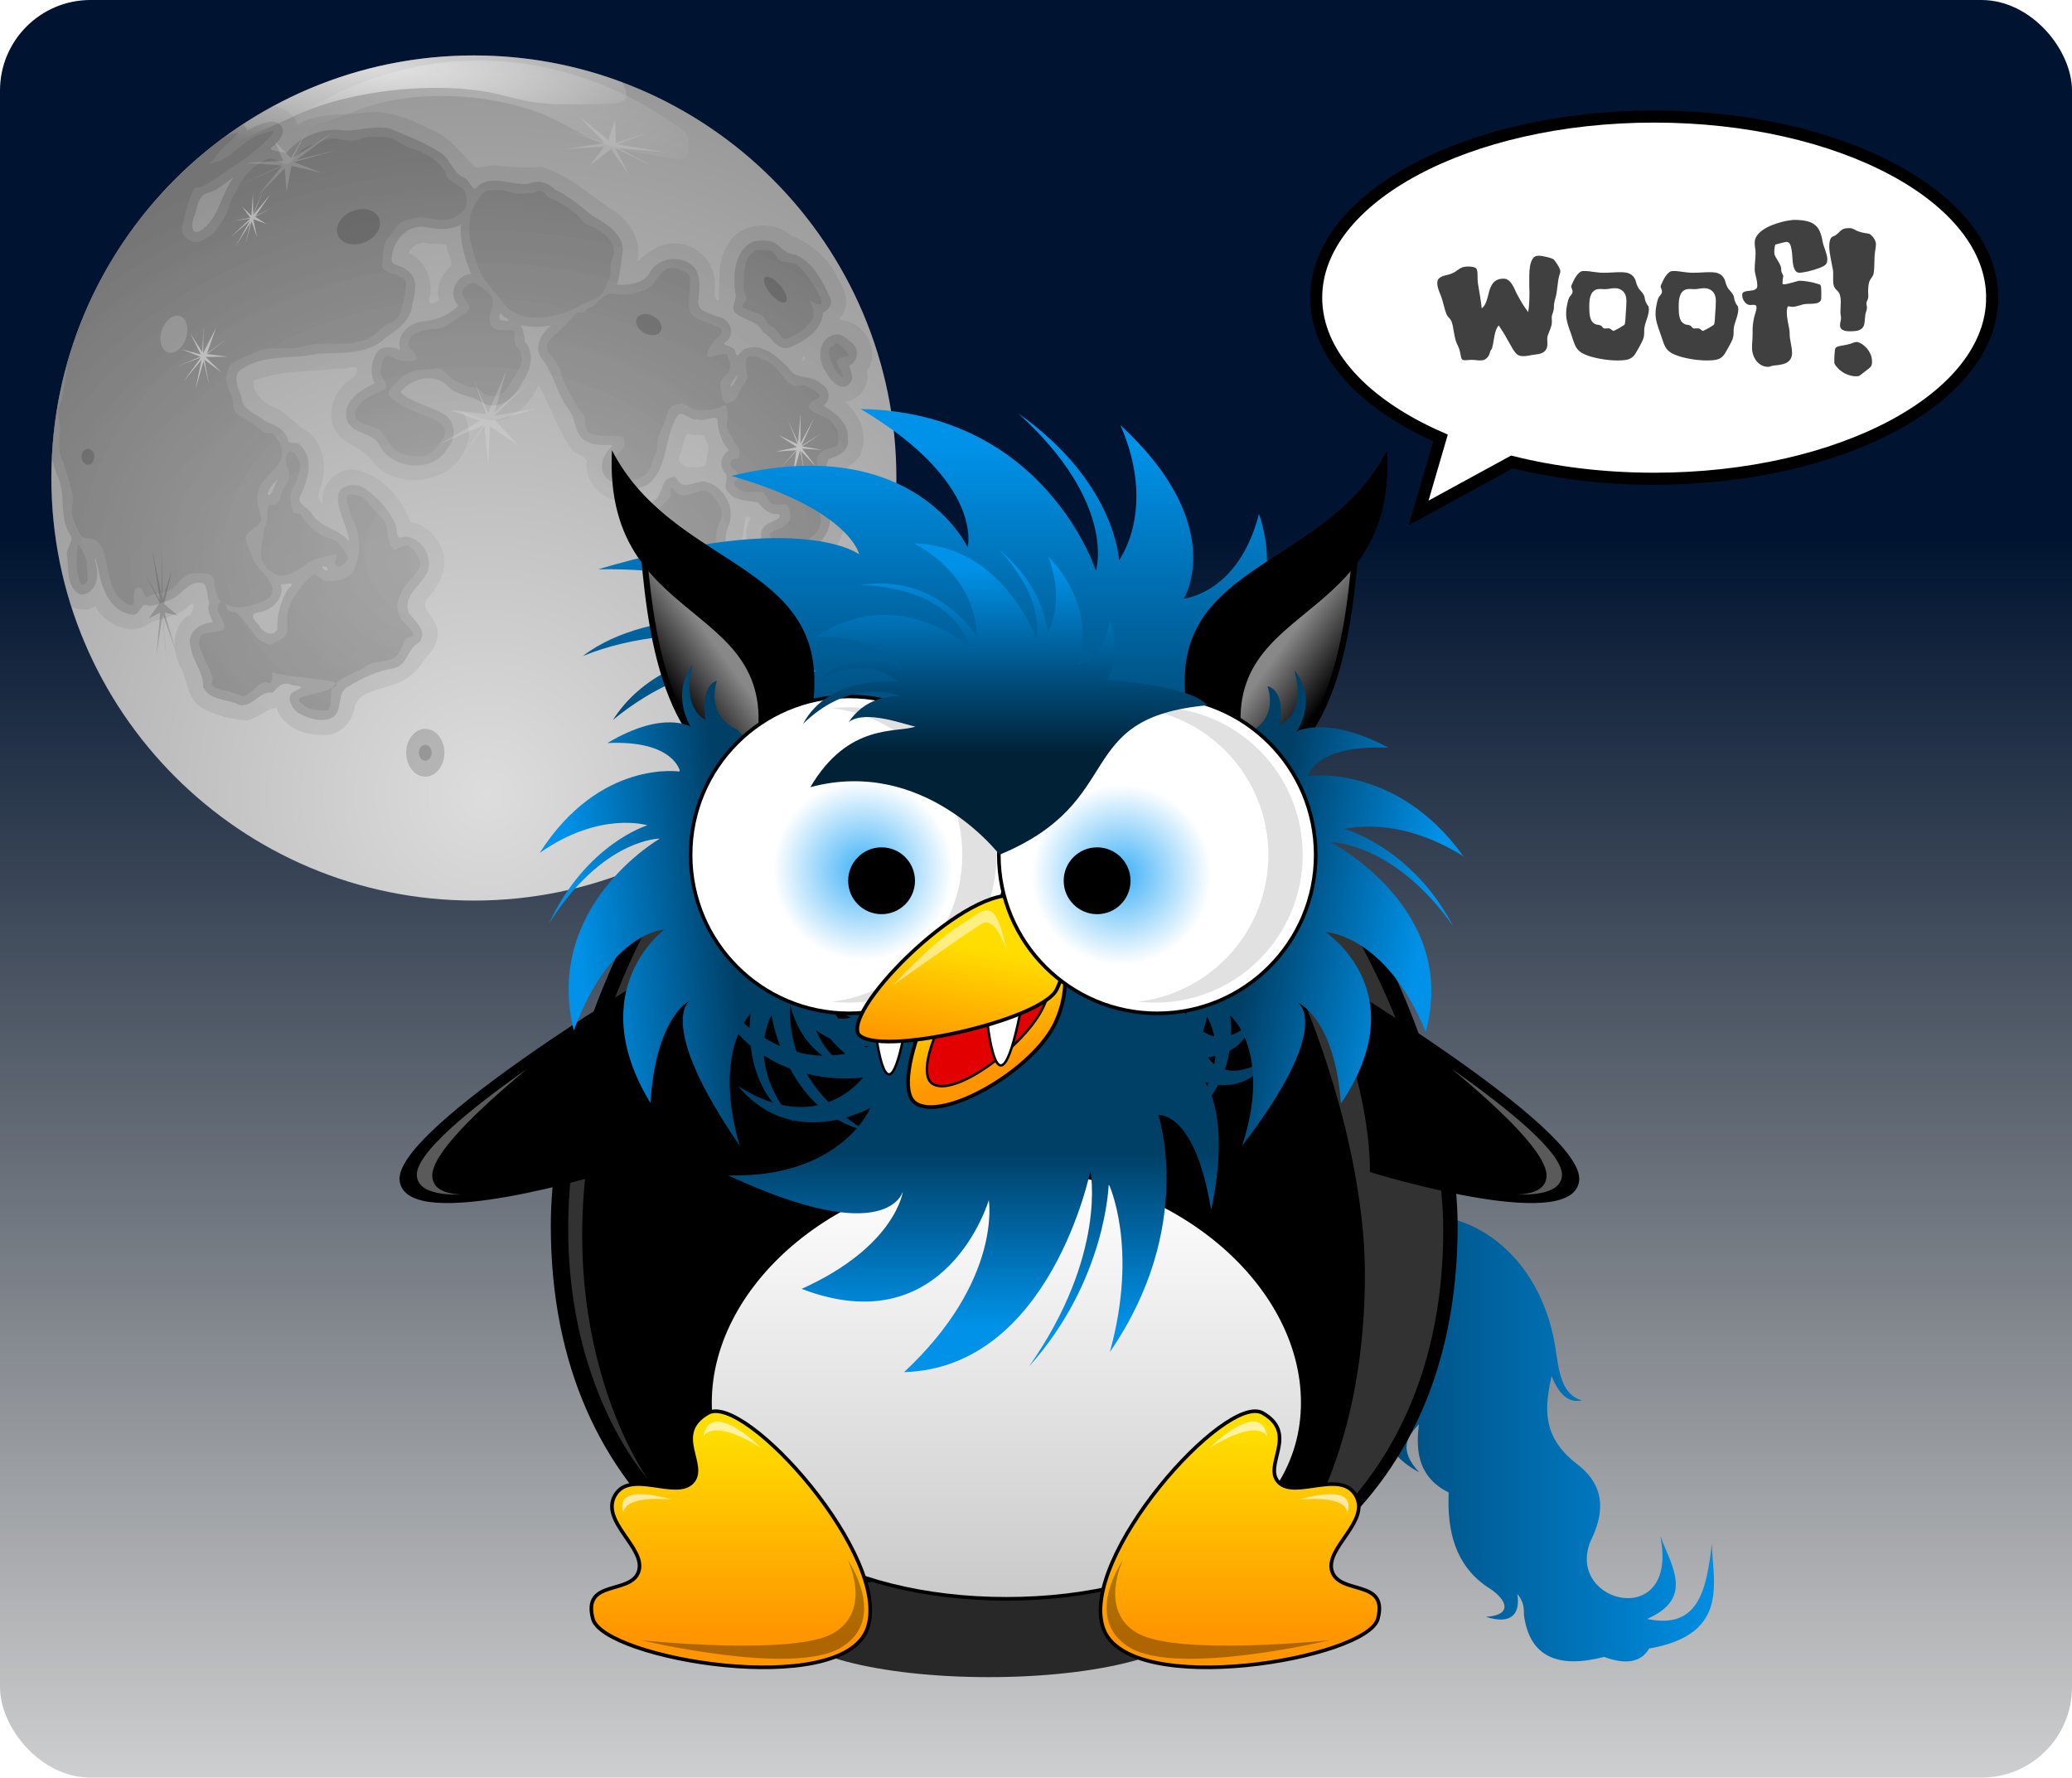 <?xml version="1.0" encoding="UTF-8" standalone="no"?>
<!-- Created with Inkscape (http://www.inkscape.org/) -->

<svg
   xmlns:dc="http://purl.org/dc/elements/1.1/"
   xmlns:cc="http://creativecommons.org/ns#"
   xmlns:rdf="http://www.w3.org/1999/02/22-rdf-syntax-ns#"
   xmlns:svg="http://www.w3.org/2000/svg"
   xmlns="http://www.w3.org/2000/svg"
   xmlns:xlink="http://www.w3.org/1999/xlink"
   xmlns:sodipodi="http://sodipodi.sourceforge.net/DTD/sodipodi-0.dtd"
   xmlns:inkscape="http://www.inkscape.org/namespaces/inkscape"
   width="343.284"
   height="294.475"
   id="svg13800"
   version="1.1"
   inkscape:version="0.91 r"
   sodipodi:docname="lennywolf.svg"
   inkscape:export-filename="/home/rafa/Documents/lubuntu/marketing/lenny/lennywolf.png"
   inkscape:export-xdpi="90"
   inkscape:export-ydpi="90">
  <defs
     id="defs13802">
    <linearGradient
       inkscape:collect="always"
       id="linearGradient4283">
      <stop
         style="stop-color:#001431;stop-opacity:1"
         offset="0"
         id="stop4285" />
      <stop
         style="stop-color:#000000;stop-opacity:0;"
         offset="1"
         id="stop4287" />
    </linearGradient>
    <linearGradient
       id="linearGradient4954">
      <stop
         style="stop-color:#0092e9;stop-opacity:1;"
         offset="0"
         id="stop4956" />
      <stop
         style="stop-color:#002136;stop-opacity:1"
         offset="1"
         id="stop4958" />
    </linearGradient>
    <linearGradient
       inkscape:collect="always"
       id="linearGradient4548">
      <stop
         style="stop-color:#888888;stop-opacity:1"
         offset="0"
         id="stop4550" />
      <stop
         style="stop-color:#000000;stop-opacity:1"
         offset="1"
         id="stop4552" />
    </linearGradient>
    <linearGradient
       inkscape:collect="always"
       id="linearGradient4832">
      <stop
         style="stop-color:#0097f5;stop-opacity:1;"
         offset="0"
         id="stop4834" />
      <stop
         style="stop-color:#0097f5;stop-opacity:0;"
         offset="1"
         id="stop4836" />
    </linearGradient>
    <linearGradient
       id="linearGradient3838-0-6-4"
       inkscape:collect="always">
      <stop
         id="stop3840-3-6-3"
         offset="0"
         style="stop-color:#ffdd00;stop-opacity:1" />
      <stop
         id="stop3842-0-4-4"
         offset="1"
         style="stop-color:#ff9500;stop-opacity:1" />
    </linearGradient>
    <linearGradient
       id="linearGradient3916-9-8">
      <stop
         id="stop3918-3-8"
         offset="0"
         style="stop-color:#0092e9;stop-opacity:1;" />
      <stop
         id="stop3920-5-9"
         offset="1"
         style="stop-color:#003f66;stop-opacity:1" />
    </linearGradient>
    <linearGradient
       id="linearGradient4217-5">
      <stop
         id="stop4219-1"
         offset="0"
         style="stop-color:#c8c8c8;stop-opacity:1" />
      <stop
         id="stop4221-8"
         offset="1"
         style="stop-color:#ffffff;stop-opacity:1;" />
    </linearGradient>
    <filter
       height="2.155"
       y="-0.577"
       width="1.473"
       x="-0.236"
       id="filter4369-4"
       inkscape:collect="always"
       style="color-interpolation-filters:sRGB">
      <feGaussianBlur
         id="feGaussianBlur4371-1"
         stdDeviation="6.319"
         inkscape:collect="always" />
    </filter>
    <linearGradient
       inkscape:collect="always"
       xlink:href="#linearGradient4954"
       id="linearGradient4737"
       gradientUnits="userSpaceOnUse"
       gradientTransform="matrix(-0.61,0,0,0.61,1065.445,86.549)"
       x1="276.964"
       y1="421.66"
       x2="276.964"
       y2="472.541" />
    <linearGradient
       inkscape:collect="always"
       xlink:href="#linearGradient3916-9-8"
       id="linearGradient4764"
       gradientUnits="userSpaceOnUse"
       gradientTransform="matrix(-1.263,0,0,1.072,1249.472,-128.626)"
       x1="276.964"
       y1="421.66"
       x2="276.964"
       y2="472.541" />
    <linearGradient
       inkscape:collect="always"
       xlink:href="#linearGradient4217-5"
       id="linearGradient4781"
       gradientUnits="userSpaceOnUse"
       gradientTransform="translate(616.336,-93.033)"
       x1="278.815"
       y1="609.889"
       x2="278.815"
       y2="537.647" />
    <radialGradient
       inkscape:collect="always"
       xlink:href="#linearGradient4832"
       id="radialGradient4838"
       cx="903.593"
       cy="378.993"
       fx="903.593"
       fy="378.993"
       r="11.852"
       gradientUnits="userSpaceOnUse"
       gradientTransform="matrix(1.258,0,0,1.258,-220.066,-82.007)" />
    <radialGradient
       inkscape:collect="always"
       xlink:href="#linearGradient4832"
       id="radialGradient4842"
       gradientUnits="userSpaceOnUse"
       gradientTransform="matrix(1.258,0,0,1.258,-262.886,-82.772)"
       cx="903.593"
       cy="378.993"
       fx="903.593"
       fy="378.993"
       r="11.852" />
    <linearGradient
       inkscape:collect="always"
       xlink:href="#linearGradient3838-0-6-4"
       id="linearGradient3991"
       gradientUnits="userSpaceOnUse"
       gradientTransform="matrix(-1,0,0,1,561.946,0)"
       x1="362.266"
       y1="580.621"
       x2="362.266"
       y2="613.956" />
    <linearGradient
       inkscape:collect="always"
       xlink:href="#linearGradient3838-0-6-4"
       id="linearGradient3993"
       gradientUnits="userSpaceOnUse"
       gradientTransform="matrix(-0.92,0.347,0.294,0.778,1006.654,-76.005)"
       x1="283.337"
       y1="500.975"
       x2="283.337"
       y2="518.599" />
    <linearGradient
       inkscape:collect="always"
       xlink:href="#linearGradient3838-0-6-4"
       id="linearGradient3995"
       gradientUnits="userSpaceOnUse"
       gradientTransform="translate(285,-134.286)"
       x1="283.337"
       y1="500.975"
       x2="283.337"
       y2="518.599" />
    <linearGradient
       inkscape:collect="always"
       xlink:href="#linearGradient3838-0-6-4"
       id="linearGradient4507"
       gradientUnits="userSpaceOnUse"
       gradientTransform="matrix(-1,0,0,1,561.946,0)"
       x1="362.266"
       y1="580.621"
       x2="362.266"
       y2="613.956" />
    <linearGradient
       inkscape:collect="always"
       xlink:href="#linearGradient4548"
       id="linearGradient4556"
       x1="745.053"
       y1="360.949"
       x2="763.515"
       y2="367.949"
       gradientUnits="userSpaceOnUse"
       gradientTransform="matrix(0.671,0.18,-0.18,0.671,498.658,-36.07)" />
    <linearGradient
       inkscape:collect="always"
       xlink:href="#linearGradient4548"
       id="linearGradient4568"
       gradientUnits="userSpaceOnUse"
       gradientTransform="matrix(0.671,0.18,-0.18,0.671,498.658,-36.07)"
       x1="745.053"
       y1="360.949"
       x2="763.515"
       y2="367.949" />
    <linearGradient
       inkscape:collect="always"
       xlink:href="#linearGradient3916-9-8"
       id="linearGradient4572"
       gradientUnits="userSpaceOnUse"
       gradientTransform="matrix(0.228,0.846,0.853,-0.227,403.08,262.867)"
       x1="276.964"
       y1="421.66"
       x2="281.462"
       y2="450.562" />
    <linearGradient
       inkscape:collect="always"
       xlink:href="#linearGradient3916-9-8"
       id="linearGradient4576"
       gradientUnits="userSpaceOnUse"
       gradientTransform="matrix(-0.253,0.836,-0.943,-0.224,1434.88,264.904)"
       x1="276.964"
       y1="421.66"
       x2="279.587"
       y2="450.024" />
    <linearGradient
       id="linearGradient4105"
       inkscape:collect="always">
      <stop
         id="stop4107"
         offset="0"
         style="stop-color:#00436d;stop-opacity:1" />
      <stop
         id="stop4109"
         offset="1"
         style="stop-color:#008ee3;stop-opacity:1" />
    </linearGradient>
    <linearGradient
       gradientTransform="matrix(0.891,0,0,0.891,498.534,76.181)"
       gradientUnits="userSpaceOnUse"
       y2="462.526"
       x2="579.723"
       y1="462.526"
       x1="508.393"
       id="linearGradient4111"
       xlink:href="#linearGradient4105"
       inkscape:collect="always" />
    <linearGradient
       inkscape:collect="always"
       xlink:href="#linearGradient3916-9-8"
       id="linearGradient4833"
       gradientUnits="userSpaceOnUse"
       gradientTransform="matrix(-1,0,0,-1.334,1178.479,1032.197)"
       x1="276.964"
       y1="421.66"
       x2="276.964"
       y2="443.385" />
    <radialGradient
       id="radialGradient1777"
       gradientUnits="userSpaceOnUse"
       cy="268.41"
       cx="51.249"
       gradientTransform="matrix(0.875,0,0,0.875,233.74,238.05)"
       r="731.79">
      <stop
         id="stop1775"
         style="stop-color:#dddddd"
         offset="0" />
      <stop
         id="stop1776"
         style="stop-color:#7e7e7e"
         offset="1" />
    </radialGradient>
    <radialGradient
       inkscape:collect="always"
       xlink:href="#linearGradient1779"
       id="radialGradient3459"
       gradientUnits="userSpaceOnUse"
       gradientTransform="matrix(1.168,0,0,0.856,-47.844,-50.459)"
       cx="273.41"
       cy="429.83"
       r="309.13" />
    <linearGradient
       id="linearGradient1779">
      <stop
         id="stop1780"
         style="stop-color:#a3a3a3"
         offset="0" />
      <stop
         id="stop1781"
         style="stop-color:#696969"
         offset="1" />
    </linearGradient>
    <radialGradient
       inkscape:collect="always"
       xlink:href="#linearGradient1779"
       id="radialGradient3461"
       gradientUnits="userSpaceOnUse"
       gradientTransform="matrix(1.168,0,0,0.856,-47.844,-50.459)"
       cx="273.41"
       cy="429.83"
       r="309.13" />
    <radialGradient
       id="radialGradient1783"
       xlink:href="#linearGradient1779"
       gradientUnits="userSpaceOnUse"
       cy="429.83"
       cx="273.41"
       gradientTransform="matrix(1.168,0,0,0.856,-47.844,-50.459)"
       r="309.13" />
    <radialGradient
       id="radialGradient1821"
       xlink:href="#linearGradient1818"
       gradientUnits="userSpaceOnUse"
       cy="120.82"
       cx="124.4"
       gradientTransform="matrix(2.042,0,0,0.49,-47.844,-50.459)"
       r="102.27" />
    <linearGradient
       id="linearGradient1818">
      <stop
         id="stop1819"
         style="stop-color:#ffffff"
         offset="0" />
      <stop
         id="stop1820"
         style="stop-color:#ffffff;stop-opacity:0"
         offset="1" />
    </linearGradient>
    <radialGradient
       id="radialGradient1823"
       xlink:href="#linearGradient1818"
       gradientUnits="userSpaceOnUse"
       cy="120.82"
       cx="124.4"
       gradientTransform="matrix(2.018,0.417,-0.075,0.645,8.536,-123.95)"
       r="102.27" />
    <linearGradient
       inkscape:collect="always"
       xlink:href="#linearGradient4283"
       id="linearGradient4289"
       x1="896.361"
       y1="338.94"
       x2="896.361"
       y2="593.556"
       gradientUnits="userSpaceOnUse" />
    <linearGradient
       id="linearGradient4089"
       inkscape:collect="always">
      <stop
         id="stop4091"
         offset="0"
         style="stop-color:#004067;stop-opacity:1" />
      <stop
         id="stop4093"
         offset="1"
         style="stop-color:#008bde;stop-opacity:1" />
    </linearGradient>
    <linearGradient
       gradientTransform="translate(-4.542,2.477)"
       gradientUnits="userSpaceOnUse"
       y2="351.924"
       x2="500.803"
       y1="362.659"
       x1="483.344"
       id="linearGradient4095"
       xlink:href="#linearGradient4089"
       inkscape:collect="always" />
  </defs>
  <sodipodi:namedview
     id="base"
     pagecolor="#ffffff"
     bordercolor="#666666"
     borderopacity="1.0"
     inkscape:pageopacity="0.0"
     inkscape:pageshadow="2"
     inkscape:zoom="1.2293046"
     inkscape:cx="282.19395"
     inkscape:cy="145.11101"
     inkscape:document-units="px"
     inkscape:current-layer="layer1"
     showgrid="false"
     inkscape:showpageshadow="false"
     fit-margin-top="0"
     fit-margin-left="0"
     fit-margin-right="0"
     fit-margin-bottom="0"
     inkscape:window-width="2560"
     inkscape:window-height="1392"
     inkscape:window-x="0"
     inkscape:window-y="0"
     inkscape:window-maximized="1" />
  <g
     inkscape:label="Layer 1"
     inkscape:groupmode="layer"
     id="layer1"
     transform="translate(-730.854,-249.832)">
    <rect
       style="color:#000000;clip-rule:nonzero;display:inline;overflow:visible;visibility:visible;opacity:1;isolation:auto;mix-blend-mode:normal;color-interpolation:sRGB;color-interpolation-filters:linearRGB;solid-color:#000000;solid-opacity:1;fill:url(#linearGradient4289);fill-opacity:1;fill-rule:nonzero;stroke:none;stroke-width:4;stroke-linecap:butt;stroke-linejoin:miter;stroke-miterlimit:4;stroke-dasharray:none;stroke-dashoffset:0;stroke-opacity:1;marker:none;color-rendering:auto;image-rendering:auto;shape-rendering:auto;text-rendering:auto;enable-background:accumulate"
       id="rect155"
       width="343.284"
       height="294.475"
       x="730.854"
       y="249.832"
       ry="15" />
    <path
       id="path3313"
       d="m 954.485,466.214 c 3.704,-1.368 5.702,-1.179 6.925,-0.285 2.447,2.147 1.197,6.196 -3.662,2.146 0.428,2.023 0.668,4.055 4.108,5.926 -3.27,5.021 -3.263,7.774 -2.788,10.203 0.325,-1.949 1.181,-2.702 2.112,-3.287 -2.307,5.34 -0.953,9.688 4.821,12.836 -3.543,-3.83 -1.984,-5.941 -0.058,-7.984 -0.65,4.786 0.143,8.932 4.928,11.309 -0.288,6.453 1.13,12.006 6.298,15.575 3.48,2.1 4.396,4.742 -0.126,5.018 4.313,1.382 5.71,-0.573 5.198,-3.786 0.63,0.764 1.172,1.655 1.089,3.435 0.928,7.042 5.67,8.952 13.286,6.993 3.643,1.344 6.135,0.877 7.476,-1.4 13.554,-2.332 10.442,-11.266 10.39,-17.404 -0.889,7.327 -2.021,14.367 -10.733,12.507 7.854,-3.45 4.025,-8.762 2.169,-13.76 3.239,15.754 -15.678,11.341 -11.588,0.96 3.031,-6.016 1.596,-10.052 -2.357,-12.971 -5.897,-4.658 -5.091,-9.563 -4.069,-14.475 1.109,2.636 2.521,4.578 5.015,4.044 -3.126,-0.912 -3.721,-4.308 -4.235,-7.785 -2.981,-22.79 -25.978,-30.398 -37.383,-14.415 z"
       inkscape:connector-curvature="0"
       style="clip-rule:evenodd;fill:url(#linearGradient4111);fill-opacity:1;fill-rule:evenodd"
       sodipodi:nodetypes="ccccccccccccccccccccccccc" />
    <path
       style="color:#000000;display:inline;overflow:visible;visibility:visible;fill:#000000;fill-opacity:1;fill-rule:nonzero;stroke:#000000;stroke-width:0.6;stroke-linecap:butt;stroke-linejoin:miter;stroke-miterlimit:4;stroke-dasharray:none;stroke-dashoffset:0;stroke-opacity:1;marker:none;enable-background:accumulate"
       d="m 972.051,452.901 c 0,46.587 -33.499,69.286 -74.821,69.286 -41.323,0 -74.821,-23.056 -74.821,-69.286 0,-32.658 24.927,-92.857 74.821,-92.857 47.037,0 74.821,61.27 74.821,92.857 z"
       id="path3378"
       inkscape:connector-curvature="0"
       sodipodi:nodetypes="sssss" />
    <path
       style="color:#000000;display:inline;overflow:visible;visibility:visible;fill:#ffffff;fill-opacity:0.196;stroke:none;stroke-width:1;marker:none;enable-background:accumulate"
       d="m 902.818,362.214 c 34.414,16.272 54.17,69.07 54.17,98.596 0,19.393 -4.731,35.066 -12.824,47.101 15.818,-11.289 25.806,-29.347 25.806,-54.404 0,-29.376 -24.758,-84.669 -67.152,-91.292 z"
       id="path3388"
       inkscape:connector-curvature="0" />
    <g
       id="g3368"
       transform="matrix(0.259,0,0,0.259,739.361,259.013)"
       style="opacity:1">
      <path
         d="m 540.56,270.28 c 0,149.27 -121.01,270.28 -270.28,270.28 C 121.01,540.56 0,419.55 0,270.28 0.003,121.01 121.01,0 270.28,0 419.55,-1.7506e-6 540.56,121.01 540.56,270.28 Z"
         style="fill:url(#radialGradient1777)"
         id="path1134"
         inkscape:connector-curvature="0" />
      <path
         d="m 141.31,48.322 c -1.44,-0.012 -4.85,1.325 -8.59,2.563 -9.62,3.185 -17.66,14.885 -27.19,17.25 -1.95,0.484 -3.42,0.939 -4.75,1.375 1.32,-1.093 2.7,-2.43 4,-4.375 6.15,-9.165 19.02,-16.827 13.6,-15.75 -2.29,0.455 -5.04,1.623 -7.91,3.031 -0.04,0.027 -0.09,0.035 -0.13,0.063 C 62.332,87.803 26.456,138.6 10,197.509 c 0.037,1.72 -0.011,3.4 -0.375,4.84 -0.936,3.72 -0.657,7.15 -1.5,10.5 -0.859,3.42 -0.752,6.78 -2.25,9.75 -1.912,3.8 -1.824,7.86 -0.781,12 1.074,4.27 -10e-5,7.71 0,12 0,4.32 -0.007,7.44 1.531,11.25 2.481,6.16 4.375,12.93 6.031,19.5 0.252,1 0.499,2 0.75,3 1.13,4.49 -1.242,12.55 0.75,16.5 1.313,2.61 3.741,12 8.313,12 4.989,0 7.456,1.32 9.812,6 2.602,5.17 3.055,11.36 4.531,17.22 1.109,4.4 3.024,11.23 6.063,14.25 2.024,2.01 9.813,9.11 9.813,3 0,-3.65 0.093,-9.91 3.75,-9 2.595,0.65 2.919,7.19 5.312,6 1.007,-0.5 1.908,-1.23 3,-1.5 4.778,-1.18 7.668,-0.81 11.344,-3 3.891,-2.32 8.64,-10.5 14.344,-10.5 4.248,0 13.592,-1.42 13.592,4.5 0,2.86 1.85,10.95 4.35,13.53 -2.19,2.71 -2.51,4.9 -0.76,8.41 1.73,3.45 2.88,3.52 2.88,8.66 0,1.98 -8.31,2.52 -10.06,2.87 -4.431,0.89 -4.722,0.91 -5.752,5.03 -0.97,3.88 2.14,7.88 2.874,10.81 0.895,3.58 3.418,5.76 4.318,9.35 0.96,3.88 1.93,2.34 0.71,7.19 -0.77,3.1 8.72,4.54 10.79,5.06 3.94,0.99 5.36,2.05 8.65,2.87 3.23,0.81 9.5,-6.57 12.22,-7.93 6.21,-3.11 5.64,4.43 7.22,-5.04 0.01,-0.07 -0.4,-1.33 -0.59,-1.96 14.33,3.45 37.26,4.13 41.15,6.87 4.88,-4.65 14.34,-7.05 19.88,-11.37 2.97,-2.33 12.58,-2.33 16.56,-4.32 3.11,-1.55 4.59,-4.83 5.78,-7.22 2.38,-4.76 0.83,-5.77 6.47,-7.18 3.23,-0.81 -2.68,-6.27 -5.03,-8.63 -3.09,-3.09 -3.41,-4.68 -4.35,-9.37 -0.68,-3.42 1.84,-8.64 2.91,-10.78 2.28,-4.57 6.99,-8.88 10.06,-12.97 4.34,-5.79 -1.31,-12.12 -5.03,-15.85 -1.61,-1.61 -7.84,1.78 -9.37,2.16 -3.21,0.8 -5.03,-10.35 -5.03,-12.22 0,-6.94 -9.79,-13.41 -12.97,-18.72 -2.13,-3.54 -9.67,-4.68 -11.5,-4.31 -4.31,0.86 2.82,17.17 3.59,18.72 2.32,4.63 2.88,10.34 2.88,15.81 0,4.39 -1.22,7.03 -2.16,10.81 -1.02,4.07 -2.49,5.92 -6.47,7.91 -4.22,2.11 -7.28,2.16 -12.25,2.16 -2.16,0 -5.78,-3.47 -7.19,-4.32 -0.64,-2.56 -18,15.61 -18,27.35 0,10.15 1.11,11.69 -5.75,15.12 -2.07,1.04 -3.34,1.9 -4.97,2.85 -1.6,-0.6 -3.09,-1.11 -5.12,-2.13 -3.51,-1.75 -5.14,-4.93 -7.91,-8.62 -2.61,-3.48 -4.79,-6.27 -7.18,-8.66 -3.08,-3.07 -6.66,0.08 -7.94,-5.03 -0.18,-0.7 -0.55,-1.32 -0.85,-1.97 5.19,2.05 8.17,3.03 14.07,1.56 3.51,-0.87 13.3,-3.13 15.12,-6.75 2.2,-4.36 1.08,-6.18 -1.53,-10.5 -2.68,-4.44 -8.52,-8.32 -9.81,-13.47 -0.91,-3.59 -4.53,-8 -4.53,-12.75 0,-5.27 10.78,-7.9 9.81,-12.75 -1.05,-5.22 -3.45,-10.55 -2.25,-16.5 1.47,-7.29 7.54,-10.88 12.06,-16.5 4.58,-5.68 4.85,-11.19 0.78,-17.25 -5.41,-8.05 -4.74,-1.64 -10.59,-6 -2.65,-1.97 -5.43,-4.94 -9.06,-6.75 -2.81,-1.39 -7.47,-3.38 -8.32,-6.75 -0.83,-3.32 -0.55,-7.14 -2.25,-10.5 -1.71,-3.4 -3.46,-7.18 -2.25,-12 1.24,-4.9 2.05,-6.65 6.78,-9 3.48,-1.72 6.11,-2.29 10.57,-4.5 4.34,-2.15 6.38,-3 11.34,-3 l 12.06,0 c 6.5,0 12.52,-3 18.88,-3 l 15.87,0 c 4.18,0 6.91,-0.78 9.82,-1.5 3.3,-0.82 5.49,-1.62 8.31,-3.72 2.68,-1.99 5.21,-5.22 8.28,-6.75 4.38,-2.17 7.93,-3.76 9.06,-8.25 0.62,-2.44 1.82,-6.72 2.28,-9 0.18,-0.89 2.32,-9.69 0.75,-11.25 -3.45,-3.42 -7.46,-3.69 -12.09,-6 -4.3,-2.13 -2.25,-3.74 -2.25,-8.25 0,-4.08 0.76,-10.5 3.78,-13.5 3.29,-3.26 5.34,-9.2 10.56,-10.5 5.46,-1.35 9.63,-3.05 15.88,-1.5 3.76,0.94 10.62,1.85 14.34,0 3.14,-1.55 9.06,-4.401 9.06,-9.745 0,-3.888 -0.41,-7.803 -3.03,-9.75 -1.38,-1.033 -9.18,-4.994 -9.81,-7.5 -1.22,-4.868 -5.02,-8.984 -11.34,-12.75 -4.15,-2.47 -7.28,-4.063 -12.06,-5.25 -4.6,-1.142 -10.42,-6.75 -15.13,-6.75 -3.82,0 -9.09,-0.924 -12.81,0 -3.79,0.94 -5.45,2.25 -9.82,2.25 -4.3,0 -7.03,-1.5 -10.59,-1.5 -3.91,0 -7.23,0.971 -9.81,2.25 -2.9,1.441 -5.87,2.162 -9.06,3.75 -2.51,1.243 -3.78,3.761 -6.04,6 -2.28,2.265 -3.63,6.073 -8.31,3.75 -2.17,-1.078 -6.75,-4.14 -10.56,-2.25 -2.55,1.268 -7.57,4.521 -9.81,6.75 -3.68,3.655 -5.42,6.241 -7.56,10.5 -1.83,3.619 -5.01,7.924 -6.04,12 -1.11,4.435 -2.74,7.885 -5.28,11.245 -2.59,3.44 -4.13,6.93 -8.31,9 -2.695,1.34 -5.291,4.13 -9.812,3 -2.528,-0.62 -6.813,-3.82 -6.813,-6.75 0,-4.46 1.278,-8.01 2.281,-12 0.671,-2.659 4.866,-17.647 6.782,-15.745 3.986,0 8.072,-3.301 11.342,-5.25 3.84,-2.287 7.34,-5.436 12.06,-8.25 7.11,-4.233 15.81,-11.197 21.91,-17.25 4.22,-4.187 4.75,-5.55 3.31,-5.563 z m 40.72,353.22 c -0.95,0.91 -1.75,1.89 -2.28,3 2.63,-1.22 3.39,-2.22 2.28,-3 z m -2.28,3 c -2.52,1.17 -6.69,2.57 -13.81,4.34 -5.06,1.27 -11.04,1.97 -5.03,6.47 4.72,3.54 9.24,3.6 15.09,3.6 3.06,0 2.88,-8.81 2.88,-10.78 0,-1.35 0.35,-2.54 0.87,-3.63 z M 284.38,86.102 c -1.91,0.098 -3.82,0.312 -5.44,0.312 -2.65,0 -7.53,7.861 -8.63,10.063 -2.35,4.711 -2.9,9.871 -2.9,15.121 0,5.28 1.01,8.28 2.18,12.97 1.28,5.1 2.71,9.73 5.03,14.38 3.2,6.39 9.11,12.16 12.94,17.28 3.11,4.14 4.3,6.09 9.38,8.62 4.43,2.22 7.76,2.91 14.4,2.91 7.58,0 19.55,-3.41 25.91,-7.22 3.79,-2.28 8.07,-3.67 12.22,-5.75 4.08,-2.04 5.48,-8.06 7.22,-11.53 1.95,-3.91 0.02,-9.39 2.15,-13.66 2.4,-4.79 0.38,-8.87 -2.15,-12.25 -2.97,-3.95 -9.62,-7.78 -12.97,-8.62 -2.82,-0.71 -5.86,-5.84 -8.63,-7.91 -4.12,-3.09 -7.31,-5.114 -10.81,-7.216 -3.04,-1.827 -4.91,-1.319 -7.19,-3.594 -2.1,-2.101 -1.21,-2.64 -5.03,-3.594 -1.83,1.211 -6.83,2.156 -11.53,2.156 -3.73,0 -7.27,-1.277 -10.78,-2.156 -1.57,-0.392 -3.47,-0.411 -5.37,-0.312 z m 167.28,38.246 c -2.11,0.21 -6.58,5.1 -7.16,7.41 -0.83,3.34 -1.44,5.94 -1.44,9.34 0,3.07 -0.65,6.76 0,9.38 1.16,4.64 3.27,4.64 0,7.9 -2.66,2.67 -0.16,3.25 4.32,5.04 3.26,1.3 6.03,1.75 7.9,3.62 2.54,2.54 1.94,4.56 5.75,6.47 2.88,1.44 5.11,5.79 6.5,7.19 2.45,2.45 9.1,-2.75 10.78,-3.6 3.22,-1.6 4.79,-4.04 7.22,-6.47 2.83,-2.83 2.13,-6.61 1.44,-9.37 -0.92,-3.69 -4.64,-5.91 1.44,-2.88 6.27,3.14 4.17,-2.42 2.87,-5.03 -1.88,-3.75 -4.46,-7.85 -7.22,-11.53 -2.62,-3.49 -3.92,-5.46 -7.18,-7.9 -1.88,-1.41 -8.1,-1.85 -9.35,-2.16 -2.68,-0.67 -3.76,-3.73 -5.78,-5.75 -2.1,-2.1 -5.93,-1.44 -9.34,-1.44 -0.19,-0.18 -0.45,-0.25 -0.75,-0.22 z m -54.19,11.66 c -2.36,-0.12 -4.53,0.49 -6.25,2.22 -3.67,3.67 -4.64,7.11 -8.63,10.09 -2.89,2.17 -6.87,2.97 -9.37,3.6 -4.19,1.04 -8.62,1.62 -12.22,0.71 -4.53,-1.13 -6.9,1.02 -9.38,2.88 -3.46,2.6 -3.26,4.77 -7.18,5.75 -3.97,0.99 -0.55,4.2 -7.19,2.87 -0.83,-0.83 -7.69,7.7 -8.66,8.66 -2.74,2.74 -5.29,4.58 -8.62,7.91 -3.36,3.35 -4.31,7.22 -0.72,10.81 2.69,2.69 5.68,7.62 6.47,10.78 1.91,7.64 5.97,13.35 9.37,20.16 3.24,6.47 6.47,5.43 6.47,12.97 0,4.84 1.84,6.26 6.47,7.18 4.34,0.87 8.99,0.72 13.69,0.72 4.53,0 5.03,1.16 5.03,5.75 0,1.93 -4.87,6.34 -5.75,7.22 -2.46,2.46 -2.88,3.5 -2.88,7.91 0,3.34 8.17,4.8 11.5,6.47 4.08,2.03 9,-1.06 11.54,-3.6 2.79,-2.79 3.01,-8.14 5.03,-11.5 2.26,-3.76 0.93,-9.79 2.87,-13.69 2.14,-4.27 3.91,-8.47 5.03,-12.96 0.76,-3.05 2.58,-4.95 5.79,-5.75 4.49,-1.13 5.61,-0.1 8.62,2.15 2.73,2.05 6.76,1.44 10.78,1.44 4.6,0 7.78,-1.36 10.81,-2.88 3.16,-1.57 2.61,9.02 2.16,10.82 -1.05,4.2 2.17,7.23 3.59,10.78 1.71,4.26 4.32,3.92 4.32,10.09 0,3.91 -5.75,0.37 -5.75,5.75 0,2.46 4.26,4.13 5.03,7.19 0.88,3.53 -5.53,3.13 -0.72,7.94 3.48,3.47 7.25,2.87 12.25,2.87 6.79,0 3.03,-1.23 7.19,4.31 2.25,3.01 1.82,3.6 7.22,3.6 5.77,0 5.67,-1.01 7.18,5.03 1.25,5 -1.08,6.15 -3.59,8.66 -2.48,2.47 -6.61,2.26 -8.66,4.31 -2.92,2.92 5.53,8.33 7.22,9.34 6,3.6 10.69,0.81 15.09,-3.59 4.51,-4.5 7.57,-4.26 9.38,-11.5 1.28,-5.12 -3.25,-14.07 -6.47,-17.28 -2.6,-2.6 2.48,-9.96 2.88,-11.53 1.03,-4.14 1.43,-7.8 1.43,-12.22 0,-4.13 4.74,-6.43 7.91,-7.22 5.04,-1.26 5.75,-0.66 5.75,-6.47 0,-5.62 -1.44,-6.23 -4.31,-10.06 -2.82,-3.76 -10.85,-4.63 -14.41,-9.38 -1.75,-2.34 5.09,-6.12 5.78,-6.47 4.2,-2.09 -6.74,-6.95 -7.22,-7.18 -3.48,-1.75 -6.16,0.87 -9.34,-0.72 -3.74,-1.88 -8.35,-9.07 -10.81,-11.53 -2.57,-2.57 -5.2,-3.68 -7.91,-5.04 -3.63,-1.81 -6.57,-2.13 -9.34,-1.43 -3.02,0.75 -1.14,9.41 -0.72,11.5 0.82,4.09 -4.58,7.42 -5.78,12.25 -0.92,3.68 -4.15,4.99 -7.19,5.75 -3.32,0.83 -4.31,-9.99 -4.31,-12.22 0,-3.62 4.42,-6.01 5.75,-8.66 1.48,-2.96 -0.63,-8.43 -1.44,-10.06 -0.86,-1.71 -9.95,1.44 -11.5,1.44 -4.16,0 2.99,-10.21 3.59,-10.82 3.79,-3.78 5.18,-3.71 4.32,-7.18 -0.25,-0.99 -13.54,-5.68 -15.13,-6.47 -4.9,-2.45 -5.75,-5.32 -5.75,-10.1 0,-3.3 0.72,-7.2 0.72,-10.78 0,-5.3 0.98,-7.08 -3.59,-9.37 -2.53,-1.26 -5.08,-2.1 -7.44,-2.22 z m -127.03,9.66 c -2.84,-0.36 -5.74,1.6 -6.63,3.37 -2.1,4.21 0.54,6.47 2.16,8.63 2.34,3.11 1.86,4.64 -1.44,7.93 -3.29,0 -11.21,9.35 -18.72,9.35 -4.73,0 -10.26,1.54 -12.93,2.87 -3.61,1.81 -4.32,4.07 -4.32,7.91 0,1.47 4.32,4.38 5.03,7.22 0.9,3.6 -8.69,2.5 -10.09,2.15 -3.57,-0.89 -4.17,-1.94 -7.91,-2.87 -3.6,-0.9 -5.03,7.53 -5.03,10.06 0,4.34 3.6,5.15 3.6,10.09 0,1.36 -8.64,4.68 -9.35,5.04 -4.37,2.18 -7.98,5.11 -10.09,9.34 -2.13,4.27 2.49,7.75 4.31,8.66 5.4,2.7 7.15,0.65 11.53,5.03 5.05,5.05 6.02,10.59 12.22,13.68 4.58,2.3 8.41,2.16 13.69,2.16 6.78,0 10.15,-6.09 13.69,-10.81 3.95,-5.28 0.33,-9.88 -4.35,-12.22 -7.12,-3.56 -18.92,-6.66 -25.9,-12.25 -3.51,-2.81 -6.26,-4.53 -2.16,-8.63 4.71,-4.7 6.11,-7.02 10.81,-9.37 3.23,-1.61 6.31,-2.16 10.78,-2.16 6.71,0 8.2,-2.61 13.69,2.88 3.91,3.9 5.1,4.38 10.78,7.22 5.67,2.83 6.71,-0.51 10.81,3.59 3.06,3.05 6.93,4.02 11.5,2.88 4.99,-1.25 8.29,-9.6 10.82,-12.97 3.13,-4.17 4.8,-8.81 3.59,-13.66 -1.18,-4.73 -4.31,-3.55 -4.31,-9.37 0,-5.61 1.75,-5.75 -7.22,-5.75 -6.71,0 -8.62,-2.18 -8.62,-7.91 0,-2.86 2.15,-6.6 2.15,-10.81 0,-4.26 -6.49,-7.68 -9.34,-10.07 -0.87,-0.72 -1.81,-1.1 -2.75,-1.21 z m 232.4,38.59 c -1.31,-0.14 -2.47,1.3 -3.65,2.19 -4.42,1.1 0.99,13.96 3.59,16.56 7.41,7.41 1.86,-1.1 0,-5.75 -1.69,-4.22 4.5,-4.03 6.5,-5.03 2.43,-1.22 -4.21,-6.37 -5.06,-7.22 -0.48,-0.48 -0.94,-0.7 -1.38,-0.75 z m -349.56,68.91 c -1.39,-0.19 -2.51,1.15 -3.19,3.84 -0.95,3.8 2.16,7.51 2.16,11.5 0,3.98 -4.14,7.96 -5.03,11.53 -1.2,4.78 -0.91,4.5 -3.6,7.19 -0.84,0.85 -2.39,0 -3.59,0 -3.15,1.89 -1.26,7.25 -2.15,10.81 -0.91,3.64 -2.19,4.61 -2.19,8.63 0,2.97 -1.44,5.8 -1.44,9.34 0,4.7 -0.17,5.44 1.44,8.66 1.79,3.57 3.54,4.25 6.5,6.46 3.02,2.27 7.8,1.85 11.5,0 4.15,-2.07 5.54,-2.87 9.37,-5.75 3.05,-2.28 6.29,-3.54 9.35,-4.31 2.73,-0.68 7.1,-1.59 9.37,-2.15 2.33,-0.59 -1.7,5.49 0,7.18 2.94,2.95 7.41,-3.1 7.91,-3.59 1.64,-1.64 -5.22,-9.03 -5.75,-10.09 -1.39,-2.79 -7.19,-3.58 -10.1,-5.04 -4.88,-2.44 -6.2,-4.04 -10.06,-7.9 -5.36,-5.36 -2.31,-5.63 -5.78,-6.5 -3.98,-1 -3.11,1.71 -5.03,-7.91 -1.24,-6.2 2.99,-9.13 4.31,-14.4 1.22,-4.87 3.14,-7.38 0.72,-12.22 -1.69,-3.38 -3.33,-5.09 -4.72,-5.28 z m 243.69,23.28 c -2.15,0.53 0.13,4.9 -1.44,6.47 l -3.59,3.59 c -7.86,7.85 -5.48,10.63 -1.44,18.72 1.85,3.7 3.32,8.24 4.31,12.22 1.24,4.95 7.05,5.06 11.53,5.06 5.96,0 5.98,2.49 11.5,3.59 6.4,1.28 7.22,-7.6 7.22,-12.25 0,-5.51 -0.15,-9.75 2.16,-14.37 4.22,-8.44 -0.56,-14.25 -5.75,-19.44 -3.75,-3.74 -9.43,-0.16 -12.97,0.72 -5.72,1.43 -7.52,0.7 -11.53,-4.31 z m -379.31,36.68 c -1.505,-0.75 -1.437,9.48 -1.437,12.25 0,3.62 0.649,6.19 1.437,9.35 1.195,4.78 2.386,4.8 5.032,2.15 1.075,-1.07 0,-9.07 0,-10.78 -0.001,-4.37 -1.738,-7.1 -2.876,-9.37 -0.625,-1.25 -1.436,-2.4 -2.156,-3.6 z"
         style="opacity:0.459;fill:url(#radialGradient3459);fill-rule:evenodd"
         id="path1756"
         inkscape:connector-curvature="0" />
      <path
         d="m 140.03,42.447 c -5.21,0.58 -10.39,3.212 -14.56,5.532 -0.67,-1.898 -1.79,-3.091 -3.16,-3.813 -69.996,45.92 -117.46,123.42 -121.97,212.21 0.007,0.02 1.8e-4,0.05 0.004,0.07 0.856,4.79 2.172,9.5 4.187,14 4.864,11.62 0.325,25.23 7.438,36.06 3.029,4.17 -3.209,8.63 -1.875,13.81 0.901,8.28 -0.451,19.99 8.312,24.41 9.235,0.8 12.406,-10.65 10.344,-17.94 -1.406,-7.79 -0.473,-5.68 1.031,0.81 2.203,12.12 7.009,27.59 21.031,29.88 5.681,1.86 6.007,-6.55 9.5,-5.97 5.435,1.76 9.736,-1.81 14.844,-2.88 7.965,-2.62 12.535,-13.37 21.75,-11.15 3.584,2.7 2.425,8.7 4.184,12.75 -1.944,4.39 0.81,8.45 2.22,12.47 -7.8,-0.07 -16.919,6.28 -14.341,14.97 0.999,9.23 8.476,16.75 8.125,26.18 4.136,9.15 15.706,7.62 23.316,11.63 8.44,1.7 12.77,-9.3 21.06,-7.88 4.16,-3.85 6.22,-7.71 12.81,-4.68 7.63,0.64 6.69,1.1 0.47,4.34 -5.11,2.58 -0.76,10.4 2.75,13.06 6.61,3.69 15.99,7.05 23,2.78 6.45,-5.27 1.53,-16.34 10.22,-19.87 8.62,-5.26 17.92,-9.6 27.97,-11.22 9.12,-1.52 9.26,-13.19 16.72,-16.63 5.4,-6.83 -2.48,-13.38 -6.44,-18.34 -4.92,-10.09 6.47,-17.6 10.97,-25.37 5.57,-9.89 -3.91,-25.64 -15.35,-23.6 -5.4,2.23 -2.44,-6.59 -5.18,-9.65 -4.19,-8.67 -11.23,-16.25 -19.13,-21.57 -5.9,-4.21 -18,-2.07 -16.9,6.85 0.21,9.33 6.48,18.74 7.15,27.15 -6.51,-8.26 -18.67,-8.66 -24.12,-18 -2.49,-4.26 -10.02,-5.56 -6.94,-11.68 4.59,-9.53 8.71,-22.51 0.28,-31.25 -1.95,-4.14 -9.11,0.31 -8.66,-5.13 -2.6,-6.35 -9.28,-8.75 -14.9,-11.22 -5.23,-4.66 -14.4,-6.68 -14.5,-14.97 -2.19,-5.87 -6.76,-14.77 1,-18.53 14.06,-9.13 31.28,-5.46 46.84,-9.15 15.02,-1.17 32.31,1.22 44.22,-10.22 7.66,-5.22 16.38,-11.23 17.13,-21.47 1.87,-7.28 4.41,-17.29 -3.63,-21.94 -2.9,-3.42 -11.54,-2.31 -9.31,-8.75 0.86,-10.87 10.72,-21.13 22.09,-18.56 7.27,1.29 15.29,1.89 21.97,-1.78 -0.87,10.85 2.63,22.15 6.62,31.59 -9.6,0.32 -15.55,13.18 -8.21,20.09 -5.38,5.93 -13.9,9.41 -22.1,10.16 -8.89,0.59 -18.56,9.02 -14.97,18.44 -5.62,-2.88 -14.45,-3.15 -16.46,4.28 -2.69,5.2 -2.73,11.82 0.03,17 -8.76,4.11 -20.13,10.86 -18.19,22.19 2.53,11.13 18.12,8.42 21.72,18.5 9.11,14.94 34.79,16.57 43.28,0.25 6.31,-6.88 4.28,-18.95 -4.78,-22.35 -8.28,-4.74 -18.42,-6.3 -25.63,-12.87 6.75,-9.05 22.08,-12.97 30.31,-3.75 6.37,6.31 16.25,5.66 23.22,11.12 10.61,4.26 20.56,-4.75 24.5,-13.97 5.31,-7.34 8.14,-18.67 1.38,-26.03 0.27,-3.33 -1.63,-9.09 -2.19,-10.4 6.27,1.66 12.9,1.33 19.22,0.28 -6.53,4.83 -11.81,14.56 -5.56,21.75 7.39,9.7 9.33,22.14 16.62,31.97 5.34,6.24 3.4,17.26 12.13,20.59 4.95,2.97 11.04,1.81 16.53,2.28 -6.6,4.83 -10.82,16.08 -3.25,21.94 8.49,5.71 22.33,9.2 29.31,-0.66 8.86,-11.51 7.07,-27.42 14.72,-39.65 2.86,-5.13 8.39,3.21 13,1.81 3.92,2.27 13.66,-4.44 12.97,1.5 0.29,6.7 2.79,13.38 7.22,18.28 -5.23,3.34 -6.78,10.69 -1.91,15.13 1.65,3.43 -2.3,8.34 1.56,11.71 4.63,5.93 12.59,5.24 19.03,6.6 3.4,4.01 7.24,8.17 13.1,7.25 3.38,3.37 -6.06,4.95 -8.41,7.44 -7.43,6.16 1.01,16.05 7.63,18.9 7.82,4.5 17.65,1.8 23.28,-4.9 8.6,-5.78 13.73,-17.6 8,-27.13 -1.96,-4.17 -6.12,-8.37 -2.56,-12.91 2.39,-5.15 1.36,-12.18 4.34,-16.5 5.82,-1.92 13.47,-5.43 11.94,-12.93 1.2,-10.01 -8.88,-17.21 -15.5,-21.25 5.09,-3.7 3.99,-11.17 -1.56,-13.78 -5.48,-6.26 -15.85,-2.27 -20.32,-9.69 -6.89,-7.31 -16.65,-16.54 -27.5,-13.06 -3.72,0.46 -5.58,8.52 -7.22,1.5 -1.34,-4.06 -10.94,-2.64 -4.78,-6.54 5.24,-5.51 0.9,-14.23 -6.15,-15.28 -5.03,-2.34 -13.76,-3 -12.53,-10.68 0.92,-8.31 2.27,-19.68 -6.85,-24.07 -8.8,-4.76 -20.72,-1.44 -24.94,7.85 -4.69,6.06 -13.11,6.78 -20.18,6.43 2.02,-7.32 2.57,-15.05 3.75,-22.53 -0.75,-11.44 -11.94,-16.95 -20.47,-22.22 -7.07,-5.937 -14.27,-11.95 -22.78,-15.87 -4.45,-4.628 -10.89,-6.652 -16.91,-3.969 -10.69,1.443 -23.1,-6.106 -32.53,1.344 -3.5,6.126 -5.13,-4.725 -9.75,-5.406 -6.95,-3.84 -8.31,-12.535 -15.34,-16.469 -9.66,-6.136 -20.56,-10.173 -31.04,-14.625 -11.35,-2.785 -22.78,2.807 -34.15,0.625 -12.39,-0.181 -24.89,5.485 -32.6,15.25 -3.23,-2.158 -14.04,-1.008 -7.65,-5.188 3.72,-3.312 8.99,-10.3 2.94,-13.875 -1.5,-1.267 -3.51,-1.256 -5.35,-1.25 z m -23.62,35.657 c -0.57,0.895 -1.13,1.791 -1.69,2.687 -6.61,10.317 -8.5,24.599 -19.501,31.409 -5.831,3.19 -5.671,-4.69 -4.219,-8.22 2.791,-5.824 1.961,-14.608 9.84,-16.251 6.06,-1.678 10.32,-6.459 15.57,-9.625 z m 340,40.406 c -2.21,-0.1 -4.44,0.08 -6.5,0.25 -12.9,5.01 -14.12,21.3 -12.35,33.03 1.46,4.6 -4.4,10.36 1.22,13.75 5.26,4.03 13.33,4.66 16.28,11.22 5.97,3.32 9.91,13.68 18.25,9.56 9.37,-3.93 19.68,-10.78 20.31,-21.87 4.53,-1.98 7.13,-7.18 3.54,-11.28 -4.16,-10.19 -10.69,-20.99 -20.91,-25.66 -6,-0.27 -9.24,-4.62 -13.5,-7.66 -1.97,-0.87 -4.14,-1.24 -6.34,-1.34 z m -168.88,46.53 c 0.37,0.03 0.8,0.48 1.25,1.59 5.38,2.96 5.18,4.26 -1.34,2.6 -1.55,-0.6 -1.02,-4.28 0.09,-4.19 z m 215.88,13.44 c -0.94,-0.11 -1.93,-0.04 -2.94,0.25 -10.4,2.89 -10.5,16.42 -4.97,23.78 2.56,5.21 9.86,13.37 15.25,7.28 3.08,-3.21 0.7,-8.14 -0.44,-11.37 6.62,-2.83 6.69,-12.38 0.38,-15.6 -2.02,-2.1 -4.47,-4.01 -7.28,-4.34 z m -64.66,25.78 c 0.14,-0.14 0.18,-0.07 0.09,0.41 -1.37,5.94 -7.52,11.2 -2.31,2.71 0.57,-0.21 1.79,-2.69 2.22,-3.12 z m -40,65.25 c -0.21,-0.06 -0.47,-0.03 -0.78,0.16 -8.43,0.29 -6.37,11.64 -12.47,15.03 -7.16,6.78 -4.01,17.77 0.47,25.09 2.21,7.92 5.75,18.5 15.72,18.44 7.96,-0.45 16.13,7.63 23.37,1.59 9.4,-7.26 3.66,-20.24 8.35,-29.69 4.48,-11.37 -3.88,-25.1 -15.41,-27.62 -6.05,-0.79 -13.73,6.27 -17.75,-1.41 -0.57,-0.35 -0.86,-1.4 -1.5,-1.59 z m -253.81,1.59 c -2.05,2.79 -4.08,12.01 -6.63,9.69 0.49,-3.87 4.45,-7.87 6.63,-9.69 z m 28.56,55.72 c 0.34,-0.18 1.15,-0.08 2.69,0.63 l 0.37,0.93 0.22,0.5 c -1,1.75 -4.29,-1.51 -3.28,-2.06 z M 153,337.7 c 1.43,-0.09 1.53,0.49 -1.62,3.56 l -0.1,0.12 c -4.57,7.7 -7.04,16.54 -6.75,25.5 -3.06,6.02 -9.76,1.77 -11.84,-2.68 -4.79,-4.67 -5.74,-7.43 1.43,-8.28 7.76,-1.8 15.32,-9.27 12.57,-17.72 2.13,0.35 4.88,-0.41 6.31,-0.5 z"
         style="opacity:0.478;fill:url(#radialGradient3461);fill-rule:evenodd"
         id="path1784"
         inkscape:connector-curvature="0" />
      <path
         d="M 141.84,32.447 C 57.405,78.177 0,167.577 0,270.287 c 0,28.66 4.504,56.26 12.781,82.19 4.799,2.39 10.694,2.71 15.344,-0.03 6.59,11.79 23.422,19.82 35.156,10.31 8.571,-3.24 18.278,-4.23 25.125,-11 4.538,-4.37 2.285,7.31 -2.344,7.28 -9.96,8.77 -8.404,23.91 -2.25,34.38 3.483,8.54 3.947,19.55 13.25,24.18 8.258,4.62 18.008,7.14 27.348,7.69 7.24,-0.7 12.42,-7.14 19.56,-8.06 4.11,13.15 20.14,18.55 32.75,17.31 9.47,-0.84 15.96,-9.03 17.4,-17.97 3.24,-10.15 15.7,-10.52 24.1,-14.09 8.77,-2.11 15.61,-8.19 20.16,-15.75 5.35,-5.82 11.26,-13.32 7.87,-21.69 -1.33,-6.27 -11.5,-11.88 -5.06,-18.41 7.85,-8.59 13.75,-21.29 7.81,-32.56 -3.42,-7.83 -10.63,-14.55 -19.38,-15.47 -5.24,-15.92 -18.77,-30.13 -35.34,-33.75 -11.4,-1.18 -22.97,10.14 -20.66,21.66 -6.2,-4.01 -0.35,-9.96 -0.09,-15.31 2.9,-12.49 -1.47,-27.05 -13.5,-33.07 -6.5,-5.26 -12.29,-11.64 -20.47,-14.4 -5.44,-2.89 -11.39,-9.57 -9.97,-15.85 17.4,-6.48 36.58,-5.54 54.85,-7.68 3.84,1.26 12.43,-4.38 10.84,2.72 -0.8,4.11 -6.95,4.95 -9.03,8.9 -9,9.04 -10.48,26.02 0.72,33.97 7.01,4.85 15.39,8.2 19.97,15.78 16.28,17.15 50.54,11.9 58.31,-11.37 3.52,-7.39 1.88,-16.48 -2.84,-22.94 10.49,5.05 24.17,9.92 34.37,1.53 6.82,-4.09 11.73,-10.84 14.91,-18.03 7.25,13.32 12.18,27.92 20.62,40.53 2.11,4.32 10.31,4.47 10.16,8.31 -1.83,13.46 10.33,24.86 23.15,26 5.1,1.04 8.98,-0.19 6.26,6.22 -1.12,12.53 5.58,24.15 10.43,35.28 7.87,11 22.64,12.57 34.94,14.35 13.71,2.08 23.08,-11.97 23.69,-24.22 0.47,-7.37 2.09,-14.8 3.15,-21.94 5.86,-1.45 0.72,4.94 0.53,8.53 -1.79,19.21 21.28,33.01 38.16,25.66 16.22,-5.91 29.49,-24.53 23.6,-42.03 -2.24,-5.13 -4.59,-10.2 -2.29,-15.82 0.95,-8.98 12.94,-10.14 14.29,-19.18 3.96,-11.35 -2.08,-23.48 -10.66,-30.97 9.14,-0.54 16.31,-10.53 13.9,-19.38 7.81,-10.73 1.32,-26.59 -10.43,-31.25 -3.21,-1.93 -10.28,-0.36 -4.81,-5.37 4.17,-7.22 1.2,-15.15 -2.57,-21.72 -5.92,-12.93 -16.95,-23.23 -30.15,-28.38 -12.01,-10.35 -33.62,-8.84 -41.16,6.19 -6.99,10.38 -4.46,24.2 -5.91,35.31 -5.2,-3.4 -0.35,-10.51 -2.65,-15.56 -2.3,-14.58 -18.14,-24.57 -32.28,-20.15 -6.61,1.87 -12.21,6.23 -17,11 3.61,-13.66 -4.98,-27.41 -16.78,-33.879 -14.18,-9.763 -27.46,-22.032 -44.29,-26.937 -9.6,0.663 -19.16,0.201 -28.65,-0.875 -4.47,-0.961 -9.42,1.461 -13.16,1.375 -9.66,-8.448 -16.89,-20.313 -29.62,-24.657 -13.75,-7.276 -29.15,-13.127 -44.94,-10.218 -13.42,1.305 -27.88,-0.141 -39.81,7.343 -1.94,-6.749 -8.62,-11.436 -15.53,-11.875 -0.01,0.005 -0.03,-0.004 -0.04,0 z m 95.07,87.503 c 1.19,-0.19 2.42,-0.14 3.62,0.18 3.84,1.06 10.03,-0.41 12.56,1.5 -0.71,4.6 5.1,10.76 1.63,13.97 -5.7,5.11 -8.78,13.4 -6.81,20.91 -6.96,4.78 -6.9,1.71 -5.41,-4.63 1.1,-10.28 -4.21,-21.36 -13.88,-25.43 1.4,-3.35 4.7,-5.95 8.29,-6.5 z m 244.47,72.59 c 0.34,-0.11 0.64,0.31 0.74,1.78 -3.1,3.69 -1.77,-1.45 -0.74,-1.78 z m -74.57,49.19 0.97,0.28 0.53,0.16 c 3.62,2.05 9.58,-1.88 10.22,3.81 3.82,5.14 -0.15,10.43 0.44,15.97 -2.3,1.78 -8.59,1.75 -12.25,1.34 -4.47,-2.46 -7.13,-3.36 -3.88,-9.19 1.28,-4.09 1.53,-8.75 3.97,-12.37 z"
         style="opacity:0.208;fill:url(#radialGradient1783);fill-rule:evenodd"
         id="path1792"
         inkscape:connector-curvature="0" />
      <path
         d="m 270.28,0.01 c -67.48,0 -129.15,24.807 -176.53,65.75 10.09,-3.987 56,-24.156 59.94,-26.125 35.24,-17.622 95.13,-24.091 133.87,-14.406 3.84,0.959 7.69,1.915 11.53,2.875 18.58,4.643 39.58,2.875 59.03,2.875 11.85,0 11.3,-6.88 6.85,-13.875 C 335.5,6.066 303.59,0.01 270.28,0.01 Z"
         style="opacity:0.652;fill:url(#radialGradient1821);fill-rule:evenodd"
         id="path1814"
         inkscape:connector-curvature="0" />
      <path
         d="m 315.16,7.521 c -66.68,-13.789 -131.43,6.282 -184.52,50.523 10.58,-3.189 59.04,-20.371 63.23,-22.16 37.53,-16.006 97.71,-12.289 134.5,8.381 3.65,2.048 7.31,4.094 10.96,6.142 17.64,9.91 38.67,11.874 57.89,15.848 11.7,2.42 12.22,-6.752 8.89,-16.875 -27.43,-20.558 -58.03,-35.053 -90.95,-41.859 z"
         style="opacity:0.242;fill:url(#radialGradient1823);fill-rule:evenodd"
         id="path1822"
         inkscape:connector-curvature="0" />
      <path
         d="m 100.96,210.76 -3.604,-15.07 -5.131,17.73 3.817,-18.7 -11.558,13.95 11.1,-15.4 -14.043,5.14 13.812,-5.69 -12.184,-4.76 12.428,3.28 -6.702,-13.37 7.661,11.84 0.752,-16.72 -0.214,17.46 8.386,-16.55 -6.178,17.37 12.748,-9.91 -12.985,9.56 13.505,1.75 -13.838,0.2 10.028,9.83 -10.861,-8.08 3.061,16.14 z"
         style="opacity:0.459;fill:#ffffff"
         id="path1824"
         inkscape:connector-curvature="0" />
      <path
         d="m 471.23,233.4 6.46,14.08 1.59,-18.39 -0.11,19.08 8.62,-15.93 -7.89,17.27 12.78,-7.77 -12.45,8.26 12.88,2.31 -12.83,-0.81 9.17,11.82 -9.81,-10.13 2.51,16.55 -3.18,-17.17 -5.01,17.87 2.68,-18.24 -10.58,12.2 10.88,-11.9 -13.58,0.9 13.53,-2.88 -11.75,-7.7 12.23,5.82 -6.14,-15.24 z"
         style="opacity:0.459;fill:#ffffff"
         id="path1825"
         inkscape:connector-curvature="0" />
      <path
         d="m 447.53,339.49 0.19,21.05 12.71,-21.74 -11.21,23.43 20.39,-14.67 -20.22,16.74 21.02,-2.24 -20.87,3.03 15.31,10.23 -16.12,-8.35 5.01,19.81 -6.82,-18.09 -6.34,21.81 5.83,-22.97 -16.82,19.13 14.04,-20.92 -20.75,8.96 20.96,-8.42 -18.08,-6.68 19.16,4.21 -10.72,-16.21 12.43,14.17 0.9,-22.28 z"
         style="opacity:0.459;fill:#ffffff"
         id="path1826"
         inkscape:connector-curvature="0" />
      <path
         d="m 123.91,121.88 3.45,-14.86 -9.61,15.26 9.19,-16.46 -12.03,10.22 12.29,-11.68 -10.24,1.44 10.31,-2 -5.47,-7.317 6.16,5.997 0.98,-14.014 0.16,12.814 6.64,-15.355 -6.6,16.165 11.11,-13.387 -10.1,14.677 11.24,-6.192 -11.25,5.802 7.37,4.83 -8.29,-3.09 2.31,11.51 -3.45,-10.08 -4.17,15.72 z"
         style="opacity:0.459;fill:#ffffff"
         id="path1827"
         inkscape:connector-curvature="0" />
      <path
         d="m 131.78,90.062 15.91,-19.377 -26.71,12.147 26.5,-12.512 -22.81,-1.627 23.71,-1.293 -5.39,-12.325 10.33,10.567 10.88,-18.991 -9.68,18.953 25.36,-16.144 -23.06,17.37 25.56,-6.279 -27.08,7.726 17.48,6.79 -19.21,-4.488 -3.12,16.836 -1.18,-15.17 -17.49,17.817 z"
         style="opacity:0.164;fill:#ffffff"
         id="path1828"
         inkscape:connector-curvature="0" />
      <path
         d="m 328.82,59.829 24.79,-3.753 -27.98,-8.845 28.06,8.428 -15.86,-16.47 18.49,14.904 4.24,-12.766 0.61,14.768 20.79,-6.838 -19.88,7.608 29.65,4.968 -28.76,-2.513 23.2,12.434 -25.29,-12.376 8.44,16.737 -11.27,-16.188 -13.59,10.427 9.28,-12.065 -24.92,1.54 z"
         style="opacity:0.164;fill:#ffffff"
         id="path1829"
         inkscape:connector-curvature="0" />
      <path
         d="m 279.5,262.26 -2.49,-25.4 -17.97,25.73 17.32,-25.9 -28.38,12.01 26.26,-14.96 -19.69,-7.06 23.54,2.71 -7.95,-22.12 9.31,21.38 12.03,-28.24 -8.01,27.91 23,-20.18 -23.2,22.27 27.77,-4.61 -27.29,7.54 14.66,15.78 -17.87,-11.88 -1.04,25.02 z"
         style="opacity:0.164;fill:#ffffff"
         id="path1830"
         inkscape:connector-curvature="0" />
      <path
         d="m 79.651,381.05 -8.304,-23.18 2.877,34.52 -3.106,-34.34 -4.057,26.88 2.598,-28.59 -7.441,3.78 7.175,-10.06 -8.797,-17.08 8.942,15.65 -5.236,-33.76 6.222,31.27 0.148,-31.87 0.427,34 6.117,-19.4 -5.11,21.96 8.707,7.36 -8.4,-1.86 7.238,24.72 z"
         style="opacity:0.164;fill:#000000"
         id="path1831"
         inkscape:connector-curvature="0" />
      <path
         d="m 209.64,104.16 c 2.24,5.46 -1.83,12.31 -9.11,15.31 -7.28,3 -15,1.01 -17.25,-4.45 -2.25,-5.46 1.83,-12.32 9.11,-15.314 7.27,-2.998 15,-1.005 17.25,4.454 z"
         style="opacity:0.164;fill:#000000"
         id="path1832"
         inkscape:connector-curvature="0" />
      <path
         d="m 86.117,180.84 c -2.101,6.41 -7.27,10.47 -11.544,9.07 -4.275,-1.4 -6.035,-7.74 -3.932,-14.15 2.101,-6.41 7.27,-10.47 11.545,-9.07 4.274,1.4 6.034,7.73 3.931,14.15 z"
         style="opacity:0.164;fill:#ffffff"
         id="path1833"
         inkscape:connector-curvature="0" />
      <path
         d="m 389.79,176.39 c -1.63,2.95 -6.35,3.46 -10.53,1.14 -4.17,-2.32 -6.23,-6.59 -4.59,-9.54 1.63,-2.95 6.35,-3.46 10.53,-1.14 4.17,2.32 6.23,6.59 4.59,9.54 z"
         style="opacity:0.164;fill:#000000"
         id="path1834"
         inkscape:connector-curvature="0" />
      <path
         d="m 466.26,147.17 c 3.64,4.29 5.19,8.95 3.47,10.4 -1.71,1.45 -6.05,-0.85 -9.68,-5.14 -3.63,-4.3 -5.19,-8.95 -3.47,-10.41 1.72,-1.45 6.05,0.85 9.68,5.15 z"
         style="opacity:0.164;fill:#000000"
         id="path1835"
         inkscape:connector-curvature="0" />
      <path
         d="m 27.483,256.68 c 0,2.81 -1.823,5.09 -4.072,5.09 -2.249,0 -4.072,-2.28 -4.072,-5.09 0,-2.81 1.823,-5.09 4.072,-5.09 2.249,0 4.072,2.28 4.072,5.09 z"
         style="opacity:0.164;fill:#000000"
         id="path1836"
         inkscape:connector-curvature="0" />
      <path
         d="m 243.28,446.01 c 0,2.81 -1.82,5.09 -4.07,5.09 -2.25,0 -4.07,-2.28 -4.07,-5.09 0,-2.81 1.82,-5.09 4.07,-5.09 2.25,0 4.07,2.28 4.07,5.09 z"
         style="opacity:0.164;fill:#000000"
         id="path1837"
         inkscape:connector-curvature="0" />
      <path
         d="m 251.43,446.01 c 0,8.44 -5.47,15.27 -12.22,15.27 -6.74,0 -12.21,-6.83 -12.21,-15.27 0,-8.43 5.47,-15.27 12.21,-15.27 6.75,0 12.22,6.84 12.22,15.27 z"
         style="opacity:0.164;fill:#000000"
         id="path1838"
         inkscape:connector-curvature="0" />
    </g>
    <path
       style="color:#000000;display:inline;overflow:visible;visibility:visible;fill:url(#linearGradient4764);fill-opacity:1;fill-rule:nonzero;stroke:none;stroke-width:0.6;marker:none;enable-background:accumulate"
       d="m 873.442,317.581 c 30.661,0.574 38.98,26.807 38.98,26.807 0,0 3.596,-11.135 -12.862,-26.07 16.232,11.489 16.689,24.328 16.689,24.328 0,0 6.324,-8.406 0.237,-22.384 18.036,16.659 10.493,28.737 10.493,28.737 0,0 9.079,-0.835 12.461,-14.047 4.283,12.638 -3.109,21.285 -3.109,21.285 0,0 8.567,-2.303 14.203,3.633 -9.694,-4.596 -13.533,-0.369 -13.533,-0.369 0,0 8.099,0.584 8.325,4.222 -8.116,-4.021 -12.388,1.34 -12.388,1.34 0,0 -32.689,15.118 -37.874,19.522 -3.256,-21.514 -42.423,-23.193 -54.597,1.125 3.551,-16.348 15.591,-18.927 21.929,-20.915 -3.561,-0.478 -8.494,0.009 -14.322,3.787 5.409,-6.891 13.643,-7.695 18.03,-7.573 -6.249,-1.793 -19.587,-3.487 -33.693,8.076 9.243,-14.553 32.431,-12.264 32.431,-12.264 0,0 -20.523,-5.204 -37.432,1.689 11.498,-8.808 32.292,-6.064 32.292,-6.064 0,0 -6.076,-8.69 -29.748,-8.307 33.566,-9.945 43.249,-2.48 43.249,-2.48 0,0 -1.456,-7.333 -21.184,-12.986 30.289,-7.395 39.15,11.815 39.15,11.815 0,0 2.832,-10.688 -17.727,-22.906 z"
       id="path3400"
       inkscape:connector-curvature="0"
       sodipodi:nodetypes="cccccccccccccccccccccccccc" />
    <g
       id="g4562"
       transform="matrix(-0.803,0,0,0.803,1596.246,79.448)">
      <g
         id="g4978">
        <path
           sodipodi:nodetypes="cccc"
           inkscape:connector-curvature="0"
           id="path4564"
           d="m 912.603,354.714 c 1.867,6.909 2.385,14.317 10.788,18.346 19.092,-7.572 20.556,-35.633 22.051,-53.724 -18.662,17.072 -22.403,9.341 -32.839,35.378 z"
           style="color:#000000;clip-rule:nonzero;display:inline;overflow:visible;visibility:visible;opacity:1;isolation:auto;mix-blend-mode:normal;color-interpolation:sRGB;color-interpolation-filters:linearRGB;solid-color:#000000;solid-opacity:1;fill:url(#linearGradient4568);fill-opacity:1;fill-rule:nonzero;stroke:#000000;stroke-width:1.245;stroke-linecap:butt;stroke-linejoin:miter;stroke-miterlimit:4;stroke-dasharray:none;stroke-dashoffset:0;stroke-opacity:1;marker:none;color-rendering:auto;image-rendering:auto;shape-rendering:auto;text-rendering:auto;enable-background:accumulate" />
        <path
           sodipodi:nodetypes="cscc"
           inkscape:connector-curvature="0"
           id="path4566"
           d="m 951.438,305.07 c -11.875,23.145 -41.195,22.973 -41.755,46.892 -0.481,20.562 13.961,21.669 13.961,21.669 -12.99,-39.126 29.819,-28.717 27.794,-68.561 z"
           style="color:#000000;font-style:normal;font-variant:normal;font-weight:normal;font-stretch:normal;font-size:medium;line-height:normal;font-family:sans-serif;text-indent:0;text-align:start;text-decoration:none;text-decoration-line:none;text-decoration-style:solid;text-decoration-color:#000000;letter-spacing:normal;word-spacing:normal;text-transform:none;direction:ltr;block-progression:tb;writing-mode:lr-tb;baseline-shift:baseline;text-anchor:start;white-space:normal;clip-rule:nonzero;display:inline;overflow:visible;visibility:visible;opacity:1;isolation:auto;mix-blend-mode:normal;color-interpolation:sRGB;color-interpolation-filters:linearRGB;solid-color:#000000;solid-opacity:1;fill:#000000;fill-opacity:1;fill-rule:nonzero;stroke:none;stroke-width:1;stroke-linecap:butt;stroke-linejoin:miter;stroke-miterlimit:4;stroke-dasharray:none;stroke-dashoffset:0;stroke-opacity:1;marker:none;color-rendering:auto;image-rendering:auto;shape-rendering:auto;text-rendering:auto;enable-background:accumulate" />
      </g>
    </g>
    <g
       id="g4558"
       transform="matrix(0.803,0,0,0.803,196.671,79.448)">
      <path
         sodipodi:nodetypes="cccc"
         inkscape:connector-curvature="0"
         id="path4540"
         d="m 912.603,354.714 c 1.867,6.909 2.385,14.317 10.788,18.346 19.092,-7.572 20.556,-35.633 22.051,-53.724 -18.662,17.072 -22.403,9.341 -32.839,35.378 z"
         style="color:#000000;clip-rule:nonzero;display:inline;overflow:visible;visibility:visible;opacity:1;isolation:auto;mix-blend-mode:normal;color-interpolation:sRGB;color-interpolation-filters:linearRGB;solid-color:#000000;solid-opacity:1;fill:url(#linearGradient4556);fill-opacity:1;fill-rule:nonzero;stroke:#000000;stroke-width:1.245;stroke-linecap:butt;stroke-linejoin:miter;stroke-miterlimit:4;stroke-dasharray:none;stroke-dashoffset:0;stroke-opacity:1;marker:none;color-rendering:auto;image-rendering:auto;shape-rendering:auto;text-rendering:auto;enable-background:accumulate" />
      <path
         sodipodi:nodetypes="cscc"
         inkscape:connector-curvature="0"
         id="path4546"
         d="m 951.438,305.07 c -11.875,23.145 -41.195,22.973 -41.755,46.892 -0.481,20.562 13.961,21.669 13.961,21.669 -12.99,-39.126 29.819,-28.717 27.794,-68.561 z"
         style="color:#000000;font-style:normal;font-variant:normal;font-weight:normal;font-stretch:normal;font-size:medium;line-height:normal;font-family:sans-serif;text-indent:0;text-align:start;text-decoration:none;text-decoration-line:none;text-decoration-style:solid;text-decoration-color:#000000;letter-spacing:normal;word-spacing:normal;text-transform:none;direction:ltr;block-progression:tb;writing-mode:lr-tb;baseline-shift:baseline;text-anchor:start;white-space:normal;clip-rule:nonzero;display:inline;overflow:visible;visibility:visible;opacity:1;isolation:auto;mix-blend-mode:normal;color-interpolation:sRGB;color-interpolation-filters:linearRGB;solid-color:#000000;solid-opacity:1;fill:#000000;fill-opacity:1;fill-rule:nonzero;stroke:none;stroke-width:1;stroke-linecap:butt;stroke-linejoin:miter;stroke-miterlimit:4;stroke-dasharray:none;stroke-dashoffset:0;stroke-opacity:1;marker:none;color-rendering:auto;image-rendering:auto;shape-rendering:auto;text-rendering:auto;enable-background:accumulate" />
    </g>
    <ellipse
       style="color:#000000;display:inline;overflow:visible;visibility:visible;fill:#282828;fill-opacity:1;fill-rule:nonzero;stroke:none;stroke-width:1;marker:none;filter:url(#filter4369-4);enable-background:accumulate"
       id="path3376"
       transform="matrix(1.036,0,0,0.664,606.087,116.64)"
       cx="278.55"
       cy="605.875"
       rx="32.072"
       ry="13.132" />
    <path
       style="color:#000000;display:inline;overflow:visible;visibility:visible;fill:url(#linearGradient4781);fill-opacity:1;stroke:#000000;stroke-width:0.6;stroke-linecap:butt;stroke-linejoin:miter;stroke-miterlimit:4;stroke-dasharray:none;stroke-dashoffset:0;stroke-opacity:1;marker:none;enable-background:accumulate"
       d="m 946.693,482.187 c 0,20.119 -21.986,32.5 -49.107,32.5 -27.121,0 -49.107,-12.381 -49.107,-32.5 0,-20.119 21.986,-38.929 49.107,-38.929 27.121,0 49.107,18.81 49.107,38.929 z"
       id="path3390"
       inkscape:connector-curvature="0"
       sodipodi:nodetypes="sssss" />
    <path
       sodipodi:nodetypes="cccccccccccccccccccccccccc"
       inkscape:connector-curvature="0"
       id="path4831"
       d="m 880.635,477.138 c 24.286,-0.715 30.875,-33.347 30.875,-33.347 0,0 2.848,13.851 -10.188,32.43 12.857,-14.292 13.219,-30.262 13.219,-30.262 0,0 5.009,10.457 0.188,27.845 14.286,-20.723 8.031,-39.266 8.031,-39.266 0,0 6.071,-0.721 8.75,15.715 3.393,-15.721 -1.062,-21.2 -1.062,-21.2 0,0 6.786,2.865 11.25,-4.519 -7.679,5.717 -10.719,0.459 -10.719,0.459 0,0 6.415,-0.727 6.594,-5.252 -6.429,5.002 -9.812,-1.667 -9.812,-1.667 0,0 -25.892,-18.806 -29.999,-24.285 -2.579,26.762 -33.602,28.851 -43.245,-1.399 2.812,20.336 12.349,23.545 17.369,26.017 -2.82,0.595 -6.728,-0.011 -11.344,-4.71 4.284,8.572 10.806,9.572 14.281,9.421 -4.95,2.23 -15.515,4.337 -26.688,-10.046 7.321,18.103 25.688,15.256 25.688,15.256 0,0 -7.295,9.992 -20.688,1.417 9.107,10.957 21.938,3.585 21.938,3.585 0,0 -4.812,11.689 -23.562,11.213 26.587,12.371 28.936,2.646 28.936,2.646 0,0 -1.153,9.121 -16.78,16.153 23.991,9.199 31.01,-14.697 31.01,-14.697 0,0 2.243,13.295 -14.041,28.494 z"
       style="color:#000000;display:inline;overflow:visible;visibility:visible;fill:url(#linearGradient4833);fill-opacity:1;fill-rule:nonzero;stroke:none;stroke-width:0.6;marker:none;enable-background:accumulate" />
    <path
       style="color:#000000;display:inline;overflow:visible;visibility:visible;fill:#ffffff;fill-opacity:0.196;fill-rule:nonzero;stroke:none;stroke-width:1;marker:none;enable-background:accumulate"
       d="m 866.854,371.168 1.263,5.556 c 0,0 -26.584,11.581 -37.376,52.275 -10.792,40.694 7.324,65.66 7.324,65.66 0,0 -21.211,-23.073 -9.596,-66.418 11.614,-43.344 38.386,-57.074 38.386,-57.074 z"
       id="path3380"
       inkscape:connector-curvature="0"
       sodipodi:nodetypes="cczczc" />
    <g
       id="g107"
       transform="matrix(0.907,0.421,0.421,-0.907,415.694,821.336)">
      <path
         style="color:#000000;display:inline;overflow:visible;visibility:visible;fill:#000000;fill-opacity:1;fill-rule:nonzero;stroke:#000000;stroke-width:0.6;stroke-linecap:butt;stroke-linejoin:miter;stroke-miterlimit:4;stroke-dasharray:none;stroke-dashoffset:0;stroke-opacity:1;marker:none;enable-background:accumulate"
         d="m 218.143,517.541 c 0,0 -6.964,13.929 -5.536,34.107 0,0 -29.292,-42.847 -24.643,-50 4.649,-7.153 30.179,15.893 30.179,15.893 z"
         id="path109"
         inkscape:connector-curvature="0"
         sodipodi:nodetypes="cczc" />
      <path
         inkscape:connector-curvature="0"
         style="color:#000000;display:inline;overflow:visible;visibility:visible;fill:#ffffff;fill-opacity:0.353;fill-rule:nonzero;stroke:none;stroke-width:1;marker:none;enable-background:accumulate"
         d="m 192.295,502.156 c 1.508,-0.072 3.484,0.579 5.656,1.656 -2.575,-1.08 -4.663,-1.141 -5.656,0.625 -1.737,3.089 1.945,12.747 6.719,22.812 -5.812,-10.08 -11.042,-20.776 -9.031,-23.875 0.511,-0.788 1.307,-1.171 2.312,-1.219 z"
         id="path111" />
    </g>
    <g
       id="g4480"
       transform="translate(611.85,-93.297)">
      <path
         sodipodi:nodetypes="zzzzzzz"
         inkscape:connector-curvature="0"
         id="path4482"
         d="m 262.689,612.946 c 4.273,-11.702 -20.326,-39.235 -26.39,-35.734 -6.064,3.501 0.087,8.703 -2.652,11.49 -2.739,2.788 -10.246,-2.195 -12.753,2.147 -2.507,4.342 5.237,8.735 3.914,12.627 -1.323,3.892 -9.353,1.198 -7.576,7.829 1.777,6.631 41.184,13.343 45.457,1.641 z"
         style="color:#000000;display:inline;overflow:visible;visibility:visible;fill:url(#linearGradient3991);fill-opacity:1;fill-rule:nonzero;stroke:#000000;stroke-width:0.6;stroke-linecap:butt;stroke-linejoin:miter;stroke-miterlimit:4;stroke-dasharray:none;stroke-dashoffset:0;stroke-opacity:1;marker:none;enable-background:accumulate" />
      <path
         sodipodi:nodetypes="ccc"
         inkscape:connector-curvature="0"
         id="path4484"
         d="m 245.137,583.02 c 0,0 -8.46,-8.46 -9.596,-1.894 2.02,-3.157 9.596,1.894 9.596,1.894 z"
         style="color:#000000;display:inline;overflow:visible;visibility:visible;fill:#ffffff;fill-opacity:0.627;stroke:none;stroke-width:1;marker:none;enable-background:accumulate" />
      <path
         style="color:#000000;display:inline;overflow:visible;visibility:visible;fill:#ffffff;fill-opacity:0.627;stroke:none;stroke-width:1;marker:none;enable-background:accumulate"
         d="m 230.299,591.552 c 0,0 -9.685,-3.113 -8.032,2.181 0.327,-3.096 8.032,-2.181 8.032,-2.181 z"
         id="path4486"
         inkscape:connector-curvature="0"
         sodipodi:nodetypes="ccc" />
      <path
         sodipodi:nodetypes="czczc"
         inkscape:connector-curvature="0"
         id="path4488"
         d="m 259.406,601.455 c 0,0 6.917,9.917 -1.136,14.647 -8.053,4.73 -33.082,-1.263 -33.082,-1.263 0,0 25.17,2.646 31.82,-1.136 6.649,-3.783 2.399,-12.248 2.399,-12.248 z"
         style="color:#000000;display:inline;overflow:visible;visibility:visible;fill:#000000;fill-opacity:0.314;stroke:none;stroke-width:1;marker:none;enable-background:accumulate" />
    </g>
    <path
       sodipodi:nodetypes="cccccccccccccccccccccccccc"
       inkscape:connector-curvature="0"
       id="path4570"
       d="m 825.92,420.542 c -5.092,-20.671 14.262,-31.793 14.262,-31.793 0,0 -9.504,-0.056 -18.402,14.133 6.198,-13.308 16.324,-16.329 16.324,-16.329 0,0 -7.828,-2.461 -17.841,4.574 9.982,-15.61 23.264,-13.47 23.264,-13.47 0,0 -0.926,-5.26 -12.044,-4.733 9.274,-5.543 13.794,-2.704 13.794,-2.704 0,0 -3.382,-5.255 0.318,-10.287 -1.9,7.469 2.156,9.148 2.156,9.148 0,0 -1.001,-5.552 1.851,-6.472 -1.729,6.29 3.308,8.02 3.308,8.02 0,0 17.936,18.712 22.376,21.256 -16.517,6.731 -10.765,33.337 10.774,36.354 -13.641,1.077 -17.871,-6.447 -20.598,-10.275 0.264,2.488 1.544,5.691 5.602,8.798 -6.458,-2.168 -8.587,-7.517 -9.284,-10.483 -0.295,4.568 0.772,13.865 12.518,20.874 -13.244,-3.118 -15.62,-19.142 -15.62,-19.142 0,0 -4.72,7.871 3.82,17.746 -9.084,-5.844 -7.303,-17.953 -7.303,-17.953 0,0 -6.372,6.059 -1.784,21.844 -13.982,-20.394 -8.302,-24.035 -8.302,-24.035 0,0 -5.567,2.526 -6.492,16.944 -11.361,-18.736 2.31,-28.737 2.31,-28.737 0,0 -9.011,0.362 -15.006,16.724 z"
       style="color:#000000;display:inline;overflow:visible;visibility:visible;fill:url(#linearGradient4572);fill-opacity:1;fill-rule:nonzero;stroke:none;stroke-width:0.6;marker:none;enable-background:accumulate" />
    <circle
       r="26.25"
       cy="391.45"
       cx="871.519"
       style="color:#000000;display:inline;overflow:visible;visibility:visible;fill:#ffffff;fill-opacity:1;fill-rule:nonzero;stroke:#000000;stroke-width:0.6;stroke-linecap:butt;stroke-linejoin:miter;stroke-miterlimit:4;stroke-dasharray:none;stroke-dashoffset:0;stroke-opacity:1;marker:none;enable-background:accumulate"
       id="path3430" />
    <circle
       r="14.911"
       cy="394.026"
       cx="873.893"
       id="circle4840"
       style="color:#000000;clip-rule:nonzero;display:inline;overflow:visible;visibility:visible;opacity:0.75;isolation:auto;mix-blend-mode:normal;color-interpolation:sRGB;color-interpolation-filters:linearRGB;solid-color:#000000;solid-opacity:1;fill:url(#radialGradient4842);fill-opacity:1;fill-rule:nonzero;stroke:none;stroke-width:0.6;stroke-linecap:butt;stroke-linejoin:miter;stroke-miterlimit:4;stroke-dasharray:none;stroke-dashoffset:0;stroke-opacity:1;marker:none;color-rendering:auto;image-rendering:auto;shape-rendering:auto;text-rendering:auto;enable-background:accumulate" />
    <circle
       r="5.536"
       cy="395.736"
       cx="876.91"
       id="path3432"
       style="color:#000000;display:inline;overflow:visible;visibility:visible;fill:#000000;fill-opacity:1;stroke:none;stroke-width:4.903;marker:none;enable-background:accumulate" />
    <path
       inkscape:connector-curvature="0"
       style="color:#000000;display:inline;overflow:visible;visibility:visible;fill:#000000;fill-opacity:0.118;fill-rule:nonzero;stroke:none;stroke-width:1;marker:none;enable-background:accumulate"
       d="m 871.532,366.986 c -0.97,0 -1.934,0.046 -2.875,0.156 12.17,1.41 21.625,11.764 21.625,24.312 0,12.548 -9.455,22.902 -21.625,24.312 0.941,0.11 1.905,0.156 2.875,0.156 13.511,0 24.438,-10.957 24.438,-24.469 0,-13.511 -10.926,-24.469 -24.438,-24.469 z"
       id="path3434" />
    <path
       style="color:#000000;display:inline;overflow:visible;visibility:visible;fill:url(#linearGradient3993);fill-opacity:1;fill-rule:nonzero;stroke:#000000;stroke-width:0.6;stroke-linecap:butt;stroke-linejoin:miter;stroke-miterlimit:4;stroke-dasharray:none;stroke-dashoffset:0;stroke-opacity:1;marker:none;enable-background:accumulate"
       d="m 905.868,418.921 c -3.547,8.143 -18.966,16.886 -23.412,13.593 -4.446,-3.293 4.851,-26.12 13.257,-28.621 10.808,-2.092 13.702,6.885 10.155,15.028 z"
       id="path4571"
       inkscape:connector-curvature="0"
       sodipodi:nodetypes="zzcz" />
    <path
       sodipodi:nodetypes="zzcz"
       inkscape:connector-curvature="0"
       id="path4594"
       d="m 903.74,416.584 c -2.969,6.432 -14.89,15.269 -18.457,12.735 -3.567,-2.534 4.621,-19.141 11.466,-21.2 8.788,-1.765 9.96,2.033 6.992,8.465 z"
       style="color:#000000;display:inline;overflow:visible;visibility:visible;fill:#e20000;fill-opacity:1;fill-rule:nonzero;stroke:#000000;stroke-width:0.4;stroke-miterlimit:4;stroke-dasharray:none;stroke-opacity:1;marker:none;enable-background:accumulate" />
    <path
       style="color:#000000;clip-rule:nonzero;display:inline;overflow:visible;visibility:visible;opacity:1;isolation:auto;mix-blend-mode:normal;color-interpolation:sRGB;color-interpolation-filters:linearRGB;solid-color:#000000;solid-opacity:1;fill:#ffffff;fill-opacity:1;fill-rule:nonzero;stroke:#000000;stroke-width:0.4;stroke-linecap:butt;stroke-linejoin:miter;stroke-miterlimit:4;stroke-dasharray:none;stroke-dashoffset:0;stroke-opacity:1;marker:none;color-rendering:auto;image-rendering:auto;shape-rendering:auto;text-rendering:auto;enable-background:accumulate"
       d="m 894.321,418.116 c 0,0 1.785,19.85 5.884,-2.179 z"
       id="path4789"
       inkscape:connector-curvature="0"
       sodipodi:nodetypes="ccc" />
    <path
       sodipodi:nodetypes="ccc"
       inkscape:connector-curvature="0"
       id="path4796"
       d="m 875.571,417.968 c 0,0 2.035,22.16 5.634,-0.015 z"
       style="color:#000000;clip-rule:nonzero;display:inline;overflow:visible;visibility:visible;opacity:1;isolation:auto;mix-blend-mode:normal;color-interpolation:sRGB;color-interpolation-filters:linearRGB;solid-color:#000000;solid-opacity:1;fill:#ffffff;fill-opacity:1;fill-rule:nonzero;stroke:#000000;stroke-width:0.4;stroke-linecap:butt;stroke-linejoin:miter;stroke-miterlimit:4;stroke-dasharray:none;stroke-dashoffset:0;stroke-opacity:1;marker:none;color-rendering:auto;image-rendering:auto;shape-rendering:auto;text-rendering:auto;enable-background:accumulate" />
    <g
       transform="matrix(-0.907,0.421,-0.421,-0.907,1373.856,821.336)"
       id="g3315">
      <path
         sodipodi:nodetypes="cczc"
         inkscape:connector-curvature="0"
         id="path3317"
         d="m 218.143,517.541 c 0,0 -6.964,13.929 -5.536,34.107 0,0 -29.292,-42.847 -24.643,-50 4.649,-7.153 30.179,15.893 30.179,15.893 z"
         style="color:#000000;display:inline;overflow:visible;visibility:visible;fill:#000000;fill-opacity:1;fill-rule:nonzero;stroke:#000000;stroke-width:0.6;stroke-linecap:butt;stroke-linejoin:miter;stroke-miterlimit:4;stroke-dasharray:none;stroke-dashoffset:0;stroke-opacity:1;marker:none;enable-background:accumulate" />
      <path
         id="path3319"
         d="m 192.295,502.156 c 1.508,-0.072 3.484,0.579 5.656,1.656 -2.575,-1.08 -4.663,-1.141 -5.656,0.625 -1.737,3.089 1.945,12.747 6.719,22.812 -5.812,-10.08 -11.042,-20.776 -9.031,-23.875 0.511,-0.788 1.307,-1.171 2.312,-1.219 z"
         style="color:#000000;display:inline;overflow:visible;visibility:visible;fill:#ffffff;fill-opacity:0.353;fill-rule:nonzero;stroke:none;stroke-width:1;marker:none;enable-background:accumulate"
         inkscape:connector-curvature="0" />
    </g>
    <g
       id="g4588"
       transform="matrix(-0.985,-0.172,-0.172,0.985,1515.545,143.514)">
      <path
         sodipodi:nodetypes="zzcz"
         inkscape:connector-curvature="0"
         id="path4579"
         d="m 562.853,357.018 c -8.481,1.034 -10.313,8.453 -8.759,14.045 1.554,5.591 27.568,16.328 31.118,12.963 3.041,-4.086 -13.878,-28.041 -22.359,-27.008 z"
         style="color:#000000;display:inline;overflow:visible;visibility:visible;fill:url(#linearGradient3995);fill-opacity:1;fill-rule:nonzero;stroke:#000000;stroke-width:0.6;stroke-linecap:butt;stroke-linejoin:miter;stroke-miterlimit:4;stroke-dasharray:none;stroke-dashoffset:0;stroke-opacity:1;marker:none;enable-background:accumulate" />
      <path
         sodipodi:nodetypes="cscsc"
         inkscape:connector-curvature="0"
         id="path4575"
         d="m 580.893,375.041 c 0,0 -5.057,-8.05 -9.502,-11.947 -3.365,-2.95 -4.391,-5.868 -7.998,3.018 0.945,-1.575 3.07,-5.123 4.881,-3.53 2.818,2.479 12.619,12.459 12.619,12.459 z"
         style="color:#000000;display:inline;overflow:visible;visibility:visible;fill:#ffffff;fill-opacity:0.506;fill-rule:nonzero;stroke:none;stroke-width:1;marker:none;enable-background:accumulate" />
    </g>
    <path
       style="color:#000000;display:inline;overflow:visible;visibility:visible;fill:url(#linearGradient4576);fill-opacity:1;fill-rule:nonzero;stroke:none;stroke-width:0.6;marker:none;enable-background:accumulate"
       d="m 967.055,420.763 c 5.633,-20.433 -15.779,-31.427 -15.779,-31.427 0,0 10.515,-0.055 20.36,13.97 -6.857,-13.155 -18.06,-16.141 -18.06,-16.141 0,0 8.661,-2.433 19.739,4.522 -11.044,-15.43 -25.739,-13.315 -25.739,-13.315 0,0 1.025,-5.199 13.325,-4.678 -10.26,-5.479 -15.261,-2.673 -15.261,-2.673 0,0 3.741,-5.194 -0.352,-10.169 2.102,7.383 -2.385,9.042 -2.385,9.042 0,0 1.108,-5.488 -2.048,-6.397 1.913,6.217 -3.659,7.927 -3.659,7.927 0,0 -19.844,18.497 -24.757,21.011 18.274,6.654 11.91,32.952 -11.92,35.935 15.092,1.064 19.772,-6.373 22.79,-10.156 -0.292,2.459 -1.708,5.625 -6.198,8.697 7.145,-2.143 9.501,-7.43 10.272,-10.362 0.326,4.515 -0.854,13.705 -13.85,20.634 14.653,-3.082 17.282,-18.922 17.282,-18.922 0,0 5.223,7.78 -4.227,17.541 10.051,-5.776 8.08,-17.746 8.08,-17.746 0,0 7.05,5.989 1.974,21.592 15.469,-20.159 9.185,-23.758 9.185,-23.758 0,0 6.159,2.497 7.183,16.749 12.569,-18.521 -2.555,-28.406 -2.555,-28.406 0,0 9.969,0.358 16.602,16.532 z"
       id="path4574"
       inkscape:connector-curvature="0"
       sodipodi:nodetypes="cccccccccccccccccccccccccc" />
    <circle
       r="26.25"
       cy="391.45"
       cx="922.586"
       id="path3394"
       style="color:#000000;display:inline;overflow:visible;visibility:visible;fill:#ffffff;fill-opacity:1;fill-rule:nonzero;stroke:#000000;stroke-width:0.6;stroke-linecap:butt;stroke-linejoin:miter;stroke-miterlimit:4;stroke-dasharray:none;stroke-dashoffset:0;stroke-opacity:1;marker:none;enable-background:accumulate" />
    <circle
       style="color:#000000;clip-rule:nonzero;display:inline;overflow:visible;visibility:visible;opacity:0.75;isolation:auto;mix-blend-mode:normal;color-interpolation:sRGB;color-interpolation-filters:linearRGB;solid-color:#000000;solid-opacity:1;fill:url(#radialGradient4838);fill-opacity:1;fill-rule:nonzero;stroke:none;stroke-width:0.6;stroke-linecap:butt;stroke-linejoin:miter;stroke-miterlimit:4;stroke-dasharray:none;stroke-dashoffset:0;stroke-opacity:1;marker:none;color-rendering:auto;image-rendering:auto;shape-rendering:auto;text-rendering:auto;enable-background:accumulate"
       id="path4830"
       cx="916.713"
       cy="394.791"
       r="14.911" />
    <circle
       cy="395.736"
       cx="912.621"
       style="color:#000000;display:inline;overflow:visible;visibility:visible;fill:#000000;fill-opacity:1;stroke:none;stroke-width:4.903;marker:none;enable-background:accumulate"
       id="path3396"
       r="5.536" />
    <path
       id="path3398"
       d="m 922.243,366.986 c -0.97,0 -1.934,0.046 -2.875,0.156 12.17,1.41 21.625,11.764 21.625,24.312 0,12.548 -9.455,22.902 -21.625,24.312 0.941,0.11 1.905,0.156 2.875,0.156 13.511,0 24.438,-10.957 24.438,-24.469 0,-13.511 -10.926,-24.469 -24.438,-24.469 z"
       style="color:#000000;display:inline;overflow:visible;visibility:visible;fill:#000000;fill-opacity:0.118;stroke:none;stroke-width:1;marker:none;enable-background:accumulate"
       inkscape:connector-curvature="0" />
    <path
       sodipodi:nodetypes="ccccccccccccccccccccccc"
       inkscape:connector-curvature="0"
       id="path3612"
       d="m 882.267,339.849 c 14.817,0.327 20.297,15.837 20.297,15.837 0,0 1.738,-6.335 -6.216,-14.833 7.844,6.537 8.065,13.842 8.065,13.842 0,0 3.056,-4.783 0.114,-12.736 8.716,9.479 4.9,17.96 4.9,17.96 0,0 3.704,0.33 5.338,-7.188 2.07,7.191 -0.648,9.697 -0.648,9.697 0,0 14.004,0.864 16.728,4.242 -22.633,2.074 -12.936,15.865 -34.394,24.751 0,0 -12.396,-16.267 -31.344,-11.19 6.36,-10.778 14.347,-8.911 17.409,-10.042 -1.721,-0.272 -8.233,-2.885 -11.05,-0.736 2.614,-3.921 6.593,-4.378 8.713,-4.309 -3.02,-1.02 -9.466,-1.984 -16.282,4.595 4.467,-8.28 15.672,-6.978 15.672,-6.978 0,0 -4.451,-4.57 -12.622,-0.648 5.556,-5.012 13.384,-1.64 13.384,-1.64 0,0 -2.936,-5.347 -14.376,-5.129 13.728,-9.043 25.491,1.64 25.491,1.64 0,0 -1.95,-9.694 -18.075,-10.238 12.856,-2.07 19.276,8.503 19.276,8.503 0,0 0.621,-9.515 -10.383,-15.398 z"
       style="color:#000000;display:inline;overflow:visible;visibility:visible;fill:url(#linearGradient4737);fill-opacity:1;fill-rule:nonzero;stroke:none;stroke-width:0.6;marker:none;enable-background:accumulate" />
    <g
       transform="matrix(-1,0,0,1,1176.363,-93.297)"
       id="g4497">
      <path
         style="color:#000000;display:inline;overflow:visible;visibility:visible;fill:url(#linearGradient4507);fill-opacity:1;fill-rule:nonzero;stroke:#000000;stroke-width:0.6;stroke-linecap:butt;stroke-linejoin:miter;stroke-miterlimit:4;stroke-dasharray:none;stroke-dashoffset:0;stroke-opacity:1;marker:none;enable-background:accumulate"
         d="m 262.689,612.946 c 4.273,-11.702 -20.326,-39.235 -26.39,-35.734 -6.064,3.501 0.087,8.703 -2.652,11.49 -2.739,2.788 -10.246,-2.195 -12.753,2.147 -2.507,4.342 5.237,8.735 3.914,12.627 -1.323,3.892 -9.353,1.198 -7.576,7.829 1.777,6.631 41.184,13.343 45.457,1.641 z"
         id="path4499"
         inkscape:connector-curvature="0"
         sodipodi:nodetypes="zzzzzzz" />
      <path
         style="color:#000000;display:inline;overflow:visible;visibility:visible;fill:#ffffff;fill-opacity:0.627;stroke:none;stroke-width:1;marker:none;enable-background:accumulate"
         d="m 245.137,583.02 c 0,0 -8.46,-8.46 -9.596,-1.894 2.02,-3.157 9.596,1.894 9.596,1.894 z"
         id="path4501"
         inkscape:connector-curvature="0"
         sodipodi:nodetypes="ccc" />
      <path
         sodipodi:nodetypes="ccc"
         inkscape:connector-curvature="0"
         id="path4503"
         d="m 230.299,591.552 c 0,0 -9.685,-3.113 -8.032,2.181 0.327,-3.096 8.032,-2.181 8.032,-2.181 z"
         style="color:#000000;display:inline;overflow:visible;visibility:visible;fill:#ffffff;fill-opacity:0.627;stroke:none;stroke-width:1;marker:none;enable-background:accumulate" />
      <path
         style="color:#000000;display:inline;overflow:visible;visibility:visible;fill:#000000;fill-opacity:0.314;stroke:none;stroke-width:1;marker:none;enable-background:accumulate"
         d="m 259.406,601.455 c 0,0 6.917,9.917 -1.136,14.647 -8.053,4.73 -33.082,-1.263 -33.082,-1.263 0,0 25.17,2.646 31.82,-1.136 6.649,-3.783 2.399,-12.248 2.399,-12.248 z"
         id="path4505"
         inkscape:connector-curvature="0"
         sodipodi:nodetypes="czczc" />
    </g>
    <path
       style="color:#000000;clip-rule:nonzero;display:inline;overflow:visible;visibility:visible;opacity:1;isolation:auto;mix-blend-mode:normal;color-interpolation:sRGB;color-interpolation-filters:linearRGB;solid-color:#000000;solid-opacity:1;fill:#ffffff;fill-opacity:1;fill-rule:nonzero;stroke:#000000;stroke-width:2;stroke-linecap:butt;stroke-linejoin:miter;stroke-miterlimit:4;stroke-dasharray:none;stroke-dashoffset:0;stroke-opacity:1;marker:none;color-rendering:auto;image-rendering:auto;shape-rendering:auto;text-rendering:auto;enable-background:accumulate"
       d="m 1060.913,299.14 c 0,16.569 -25.072,30 -56,30 -8.417,0 -16.399,-0.995 -23.561,-2.777 l -15.457,8.432 3.62,-12.408 c -12.574,-5.501 -20.601,-13.872 -20.601,-23.247 0,-16.569 25.072,-30 56,-30 30.928,0 56,13.431 56,30 z"
       id="path5073"
       inkscape:connector-curvature="0"
       sodipodi:nodetypes="sscccsss" />
    <g
       style="color:#000000;font-style:normal;font-variant:normal;font-weight:normal;font-stretch:normal;font-size:32.414px;line-height:120%;font-family:'Freckle Face';-inkscape-font-specification:'Freckle Face';text-indent:0;text-align:start;text-decoration:none;text-decoration-line:none;text-decoration-style:solid;text-decoration-color:#000000;letter-spacing:0px;word-spacing:0px;text-transform:none;direction:ltr;block-progression:tb;writing-mode:lr-tb;baseline-shift:baseline;text-anchor:start;white-space:normal;clip-rule:nonzero;display:inline;overflow:visible;visibility:visible;opacity:0.75;isolation:auto;mix-blend-mode:normal;color-interpolation:sRGB;color-interpolation-filters:linearRGB;solid-color:#000000;solid-opacity:1;fill:#000000;fill-opacity:1;fill-rule:nonzero;stroke:none;stroke-width:0.4;stroke-linecap:butt;stroke-linejoin:miter;stroke-miterlimit:4;stroke-dasharray:none;stroke-dashoffset:0;stroke-opacity:1;marker:none;color-rendering:auto;image-rendering:auto;shape-rendering:auto;text-rendering:auto;enable-background:accumulate"
       id="text5076">
      <path
         d="m 989.365,294.728 q 0,0.285 -0.111,0.554 -0.095,0.253 -0.174,0.649 -0.095,0.459 -0.158,1.092 -0.063,0.617 -0.174,1.298 -0.048,0.348 -0.127,0.633 -0.079,0.285 -0.158,0.554 -0.063,0.269 -0.111,0.554 -0.048,0.269 -0.048,0.601 0,0.332 -0.063,0.57 -0.048,0.237 -0.127,0.443 -0.063,0.206 -0.127,0.396 -0.048,0.19 -0.048,0.427 0,0.158 0.016,0.301 0.016,0.142 0.016,0.285 0,0.427 -0.127,0.823 -0.111,0.38 -0.269,0.744 -0.142,0.348 -0.269,0.696 -0.111,0.332 -0.111,0.665 0,0.174 0.016,0.332 0.016,0.158 0.016,0.317 0,0.665 -0.206,1.029 -0.206,0.364 -0.554,0.554 -0.348,0.174 -0.791,0.253 -0.443,0.063 -0.918,0.127 -0.332,0.063 -0.76,0.142 -0.412,0.063 -0.823,0.063 -0.601,0 -0.981,-0.301 -0.364,-0.317 -0.744,-0.95 -0.38,-0.633 -0.902,-1.583 -0.506,-0.965 -1.393,-2.263 -0.301,0.364 -0.459,0.791 -0.142,0.427 -0.237,0.902 -0.095,0.475 -0.174,1.013 -0.079,0.522 -0.237,1.092 -0.032,0.127 -0.142,0.237 -0.111,0.111 -0.142,0.285 -0.079,0.222 -0.174,0.475 -0.095,0.253 -0.285,0.491 -0.174,0.222 -0.475,0.38 -0.301,0.142 -0.776,0.142 -0.269,0 -0.601,-0.048 -0.332,-0.048 -0.839,-0.048 -0.317,0 -0.57,0.032 -0.237,0.032 -0.459,0.032 -0.317,0 -0.459,-0.111 -0.127,-0.111 -0.19,-0.332 -0.063,-0.222 -0.111,-0.554 -0.048,-0.332 -0.19,-0.791 -0.127,-0.396 -0.301,-0.728 -0.174,-0.348 -0.269,-0.665 -0.127,-0.38 -0.206,-0.791 -0.079,-0.427 -0.158,-0.839 -0.063,-0.427 -0.142,-0.823 -0.079,-0.396 -0.206,-0.76 -0.174,-0.412 -0.443,-0.649 -0.253,-0.253 -0.38,-0.538 -0.127,-0.301 -0.253,-0.696 -0.111,-0.396 -0.222,-0.823 -0.111,-0.427 -0.237,-0.855 -0.127,-0.443 -0.285,-0.839 -0.048,-0.127 -0.142,-0.348 -0.095,-0.222 -0.19,-0.491 -0.079,-0.269 -0.158,-0.554 -0.063,-0.301 -0.063,-0.586 0,-0.491 0.237,-0.744 0.253,-0.253 0.617,-0.396 0.364,-0.142 0.791,-0.222 0.443,-0.095 0.823,-0.269 0.427,-0.19 0.681,-0.38 0.269,-0.206 0.522,-0.364 0.253,-0.174 0.57,-0.269 0.317,-0.111 0.823,-0.111 0.554,0 0.871,0.079 0.332,0.063 0.491,0.222 0.158,0.158 0.19,0.412 0.048,0.237 0.048,0.586 0.016,0.332 0.016,0.776 0,0.427 0.095,0.965 0.174,0.981 0.332,1.994 0.158,0.997 0.253,1.899 0.396,-0.301 0.617,-0.791 0.222,-0.491 0.364,-1.029 0.142,-0.554 0.285,-1.108 0.158,-0.554 0.427,-0.997 0.269,-0.443 0.712,-0.712 0.459,-0.285 1.219,-0.285 0.491,0 0.823,0.285 0.348,0.269 0.601,0.681 0.253,0.396 0.459,0.886 0.206,0.475 0.427,0.871 0.443,0.823 0.871,1.519 0.443,0.696 0.902,1.298 0.127,-0.791 0.158,-1.551 0.048,-0.776 0.048,-1.567 0,-0.317 -0.016,-0.633 -0.016,-0.317 -0.016,-0.633 0,-0.76 0,-1.614 0,-0.871 0.127,-1.614 0.127,-0.744 0.443,-1.235 0.317,-0.491 0.95,-0.491 0.301,0 0.681,0.063 0.38,0.063 0.744,0.158 0.38,0.079 0.665,0.19 0.301,0.111 0.443,0.206 0.063,0.063 0.237,0.301 0.19,0.222 0.364,0.522 0.19,0.301 0.332,0.601 0.142,0.301 0.158,0.491 z"
         style=""
         id="path162" />
      <path
         d="m 1004.005,300.727 q 0,0.095 0.016,0.174 0.016,0.079 0.016,0.174 0,0.364 -0.095,0.744 -0.079,0.38 -0.206,0.76 -0.127,0.38 -0.253,0.776 -0.127,0.38 -0.19,0.776 -0.032,0.158 -0.032,0.364 0,0.19 0,0.396 0,0.206 -0.016,0.396 -0.016,0.19 -0.047,0.332 -0.079,0.396 -0.317,0.855 -0.237,0.459 -0.459,0.871 -0.332,0.617 -0.601,1.045 -0.253,0.412 -0.617,0.681 -0.348,0.253 -0.886,0.364 -0.538,0.111 -1.424,0.111 -0.76,0 -1.535,-0.079 -0.776,-0.079 -1.504,-0.222 -0.728,-0.142 -1.361,-0.317 -0.633,-0.19 -1.092,-0.396 -0.538,-0.237 -0.855,-0.506 -0.317,-0.269 -0.554,-0.649 -0.222,-0.38 -0.412,-0.934 -0.19,-0.57 -0.475,-1.409 -0.142,-0.427 -0.301,-0.839 -0.142,-0.412 -0.253,-0.823 -0.111,-0.427 -0.174,-0.839 -0.063,-0.427 -0.048,-0.871 0,-0.253 0.032,-0.586 0.048,-0.348 0.111,-0.681 0.063,-0.348 0.142,-0.649 0.079,-0.317 0.174,-0.506 0.079,-0.19 0.174,-0.317 0.111,-0.127 0.206,-0.253 0.095,-0.127 0.158,-0.253 0.063,-0.127 0.063,-0.317 0,-0.142 -0.032,-0.237 -0.032,-0.111 -0.079,-0.206 -0.048,-0.095 -0.079,-0.19 -0.032,-0.111 -0.032,-0.237 0,0.016 0.063,-0.174 0.079,-0.19 0.206,-0.459 0.127,-0.285 0.301,-0.601 0.19,-0.332 0.396,-0.601 0.222,-0.285 0.475,-0.475 0.269,-0.19 0.538,-0.19 l 0.364,0 0.127,0 q 0.222,0 0.538,0.048 0.317,0.048 0.681,0.095 0.38,0.048 0.791,0.095 0.427,0.048 0.839,0.048 0.728,0 1.472,-0.048 0.744,-0.048 1.409,-0.048 0.95,0 1.44,0.237 0.506,0.237 0.744,0.601 0.253,0.348 0.348,0.776 0.111,0.412 0.285,0.791 0.127,0.285 0.443,0.617 0.317,0.317 0.57,0.776 0.127,0.222 0.158,0.538 0.032,0.317 0.158,0.554 0.127,0.348 0.285,0.538 0.174,0.174 0.206,0.38 z m -3.783,0.807 q 0.032,-0.317 0.063,-0.839 0.032,-0.538 0.032,-1.045 0,-0.253 -0.063,-0.601 -0.063,-0.364 -0.269,-0.681 -0.206,-0.332 -0.601,-0.554 -0.38,-0.237 -1.013,-0.237 -0.396,0 -0.823,0.079 -0.412,0.079 -0.807,0.079 -0.19,0 -0.396,-0.016 -0.206,-0.016 -0.412,-0.016 -0.554,0 -0.902,0.237 -0.348,0.222 -0.538,0.617 -0.19,0.38 -0.269,0.902 -0.063,0.522 -0.063,1.108 0,0.76 0.048,1.266 0.063,0.506 0.19,0.839 0.127,0.332 0.317,0.538 0.19,0.19 0.475,0.332 0.253,0.095 0.412,0.095 0.158,0 0.396,0.095 0.142,0.048 0.222,0.142 0.079,0.079 0.142,0.174 0.079,0.079 0.158,0.142 0.095,0.063 0.222,0.063 0.111,0 0.237,-0.016 0.142,-0.016 0.285,-0.016 0.19,0 0.332,0.063 0.142,0.063 0.237,0.158 0.111,0.079 0.19,0.142 0.095,0.063 0.19,0.063 0.048,-0.016 0.317,-0.158 0.285,-0.142 0.601,-0.317 0.317,-0.19 0.57,-0.348 0.269,-0.158 0.285,-0.19 0.079,-0.127 0.111,-0.396 0.048,-0.285 0.063,-0.601 0.032,-0.317 0.032,-0.617 0.016,-0.301 0.032,-0.491 z"
         style=""
         id="path164" />
      <path
         d="m 1018.82,300.727 q 0,0.095 0.016,0.174 0.016,0.079 0.016,0.174 0,0.364 -0.095,0.744 -0.079,0.38 -0.206,0.76 -0.127,0.38 -0.253,0.776 -0.127,0.38 -0.19,0.776 -0.032,0.158 -0.032,0.364 0,0.19 0,0.396 0,0.206 -0.016,0.396 -0.016,0.19 -0.048,0.332 -0.079,0.396 -0.317,0.855 -0.237,0.459 -0.459,0.871 -0.332,0.617 -0.601,1.045 -0.253,0.412 -0.617,0.681 -0.348,0.253 -0.886,0.364 -0.538,0.111 -1.425,0.111 -0.76,0 -1.535,-0.079 -0.776,-0.079 -1.504,-0.222 -0.728,-0.142 -1.361,-0.317 -0.633,-0.19 -1.092,-0.396 -0.538,-0.237 -0.855,-0.506 -0.317,-0.269 -0.554,-0.649 -0.222,-0.38 -0.411,-0.934 -0.19,-0.57 -0.475,-1.409 -0.142,-0.427 -0.301,-0.839 -0.142,-0.412 -0.253,-0.823 -0.111,-0.427 -0.174,-0.839 -0.063,-0.427 -0.048,-0.871 0,-0.253 0.032,-0.586 0.048,-0.348 0.111,-0.681 0.063,-0.348 0.142,-0.649 0.079,-0.317 0.174,-0.506 0.079,-0.19 0.174,-0.317 0.111,-0.127 0.206,-0.253 0.095,-0.127 0.158,-0.253 0.063,-0.127 0.063,-0.317 0,-0.142 -0.032,-0.237 -0.032,-0.111 -0.079,-0.206 -0.048,-0.095 -0.079,-0.19 -0.032,-0.111 -0.032,-0.237 0,0.016 0.063,-0.174 0.079,-0.19 0.206,-0.459 0.127,-0.285 0.301,-0.601 0.19,-0.332 0.396,-0.601 0.222,-0.285 0.475,-0.475 0.269,-0.19 0.538,-0.19 l 0.364,0 0.127,0 q 0.222,0 0.538,0.048 0.317,0.048 0.681,0.095 0.38,0.048 0.791,0.095 0.427,0.048 0.839,0.048 0.728,0 1.472,-0.048 0.744,-0.048 1.409,-0.048 0.95,0 1.44,0.237 0.506,0.237 0.744,0.601 0.253,0.348 0.348,0.776 0.111,0.412 0.285,0.791 0.127,0.285 0.443,0.617 0.317,0.317 0.57,0.776 0.127,0.222 0.158,0.538 0.032,0.317 0.158,0.554 0.127,0.348 0.285,0.538 0.174,0.174 0.206,0.38 z m -3.783,0.807 q 0.032,-0.317 0.063,-0.839 0.032,-0.538 0.032,-1.045 0,-0.253 -0.063,-0.601 -0.063,-0.364 -0.269,-0.681 -0.206,-0.332 -0.601,-0.554 -0.38,-0.237 -1.013,-0.237 -0.396,0 -0.823,0.079 -0.411,0.079 -0.807,0.079 -0.19,0 -0.396,-0.016 -0.206,-0.016 -0.411,-0.016 -0.554,0 -0.902,0.237 -0.348,0.222 -0.538,0.617 -0.19,0.38 -0.269,0.902 -0.063,0.522 -0.063,1.108 0,0.76 0.047,1.266 0.063,0.506 0.19,0.839 0.127,0.332 0.317,0.538 0.19,0.19 0.475,0.332 0.253,0.095 0.411,0.095 0.158,0 0.396,0.095 0.142,0.048 0.222,0.142 0.079,0.079 0.142,0.174 0.079,0.079 0.158,0.142 0.095,0.063 0.222,0.063 0.111,0 0.237,-0.016 0.142,-0.016 0.285,-0.016 0.19,0 0.332,0.063 0.142,0.063 0.237,0.158 0.111,0.079 0.19,0.142 0.095,0.063 0.19,0.063 0.047,-0.016 0.317,-0.158 0.285,-0.142 0.602,-0.317 0.317,-0.19 0.57,-0.348 0.269,-0.158 0.285,-0.19 0.079,-0.127 0.111,-0.396 0.048,-0.285 0.063,-0.601 0.032,-0.317 0.032,-0.617 0.016,-0.301 0.032,-0.491 z"
         style=""
         id="path166" />
      <path
         d="m 1033.413,293.557 q -0.111,0.174 -0.427,0.348 -0.301,0.174 -0.728,0.332 -0.411,0.158 -0.902,0.301 -0.475,0.142 -0.934,0.253 -0.443,0.095 -0.839,0.158 -0.38,0.063 -0.586,0.063 -0.475,0 -0.712,-0.38 -0.237,-0.38 -0.348,-0.95 -0.095,-0.57 -0.127,-1.219 -0.032,-0.665 -0.127,-1.235 -0.079,-0.57 -0.269,-0.95 -0.19,-0.38 -0.617,-0.38 -0.079,0 -0.364,0.079 -0.285,0.063 -0.602,0.142 -0.38,0.095 -0.823,0.222 -0.063,0.079 -0.095,0.253 -0.032,0.158 -0.063,0.364 -0.016,0.206 -0.032,0.412 0,0.19 0,0.332 0,0.301 0.174,0.617 0.174,0.301 0.38,0.649 0.222,0.332 0.396,0.712 0.19,0.364 0.19,0.776 0,0.237 0.047,0.412 0.063,0.158 0.127,0.285 0.063,0.127 0.111,0.222 0.063,0.095 0.063,0.19 0,0.032 -0.032,0.174 -0.016,0.127 -0.047,0.301 -0.016,0.174 -0.032,0.364 -0.016,0.174 -0.016,0.301 0,0.174 0.048,0.206 0.063,0.016 0.222,0.016 0.222,0 0.601,-0.095 0.38,-0.095 0.76,-0.19 0.396,-0.111 0.728,-0.206 0.332,-0.095 0.459,-0.095 0.712,0 1.472,0.142 0.76,0.127 1.25,0.285 0.301,0.111 0.475,0.142 0.19,0.016 0.269,0.158 0.095,0.127 0.111,0.459 0.032,0.317 0.032,1.029 0,0.396 -0.016,0.696 0,0.301 -0.19,0.506 -0.174,0.206 -0.633,0.317 -0.443,0.095 -1.314,0.095 -0.506,0 -0.839,0.079 -0.317,0.079 -0.602,0.174 -0.285,0.079 -0.586,0.158 -0.285,0.079 -0.728,0.079 -0.079,0 -0.269,-0.048 -0.19,-0.048 -0.269,-0.048 -0.079,0 -0.127,0.095 -0.048,0.095 -0.079,0.237 -0.032,0.142 -0.048,0.301 -0.016,0.158 -0.016,0.301 0,0.38 0.047,0.839 0.063,0.459 0.142,0.886 0.079,0.412 0.142,0.744 0.063,0.332 0.095,0.475 0.048,0.348 0.048,0.728 0,0.364 0.047,0.696 0.079,0.506 0.206,1.171 0.142,0.665 0.142,1.266 0,0.95 -0.665,1.456 -0.649,0.506 -2.279,0.617 -0.174,0.016 -0.301,0.048 -0.127,0.032 -0.237,0.063 -0.111,0.048 -0.222,0.079 -0.111,0.032 -0.269,0.032 -0.617,0 -1.124,-0.285 -0.491,-0.285 -0.839,-0.728 -0.332,-0.459 -0.522,-1.013 -0.174,-0.554 -0.174,-1.108 0,-0.554 0.047,-1.14 0.048,-0.586 0.048,-1.171 l 0,-0.617 q 0,-0.285 0.016,-0.522 0.016,-0.253 0.048,-0.506 0.032,-0.253 0.079,-0.538 0.063,-0.301 0.142,-0.696 0,-0.016 0.048,-0.174 0.063,-0.174 0.127,-0.396 0.079,-0.237 0.127,-0.491 0.063,-0.253 0.063,-0.459 0,-0.253 -0.127,-0.332 -0.111,-0.095 -0.364,-0.095 -0.127,0 -0.269,0.016 -0.142,0.016 -0.317,0.016 -0.206,0 -0.443,-0.127 -0.222,-0.127 -0.411,-0.348 -0.19,-0.222 -0.317,-0.522 -0.127,-0.317 -0.127,-0.681 0,-0.285 0.174,-0.412 0.19,-0.142 0.475,-0.19 0.285,-0.063 0.601,-0.079 0.317,-0.032 0.602,-0.095 0.285,-0.079 0.459,-0.237 0.19,-0.158 0.19,-0.475 0,-0.396 -0.063,-0.776 -0.063,-0.396 -0.158,-0.744 -0.079,-0.348 -0.142,-0.633 -0.063,-0.301 -0.063,-0.506 0,-0.76 0.063,-1.424 0.079,-0.681 0.079,-1.377 0,-0.459 -0.079,-0.871 -0.063,-0.412 -0.063,-0.807 0,-0.696 0.411,-1.25 0.427,-0.554 1.06,-0.965 0.649,-0.427 1.425,-0.728 0.775,-0.301 1.488,-0.491 0.728,-0.19 1.298,-0.269 0.57,-0.095 0.807,-0.095 1.234,0 2.058,0.19 0.839,0.174 1.377,0.601 0.554,0.412 0.855,1.108 0.301,0.696 0.475,1.709 0.063,0.332 0.19,0.712 0.127,0.364 0.253,0.728 0.127,0.364 0.222,0.744 0.111,0.364 0.111,0.696 0,0.222 -0.032,0.427 -0.032,0.19 -0.158,0.38 z"
         style=""
         id="path168" />
      <path
         d="m 1041.659,290.186 0,0.063 q 0,0.396 -0.127,1.108 -0.127,0.712 -0.127,1.646 0,0.538 -0.032,1.076 -0.016,0.538 -0.095,0.997 -0.032,0.237 -0.127,0.412 -0.095,0.174 -0.206,0.332 -0.111,0.158 -0.222,0.317 -0.095,0.158 -0.158,0.332 -0.048,0.142 -0.095,0.348 -0.032,0.206 -0.063,0.427 -0.016,0.222 -0.032,0.443 -0.016,0.222 -0.016,0.412 0,0.19 0.016,0.412 0.016,0.206 0.016,0.427 0,0.19 -0.047,0.348 -0.047,0.142 -0.111,0.285 -0.063,0.127 -0.111,0.269 -0.047,0.127 -0.047,0.301 0,0.142 0.047,0.332 0.048,0.174 0.048,0.317 0,0.285 -0.127,0.617 -0.127,0.332 -0.158,0.681 -0.079,0.601 -0.111,1.092 -0.032,0.491 -0.253,0.839 -0.206,0.332 -0.696,0.522 -0.491,0.174 -1.472,0.174 -0.506,0 -0.839,-0.079 -0.317,-0.095 -0.506,-0.237 -0.174,-0.142 -0.237,-0.317 -0.063,-0.19 -0.063,-0.38 0,-0.285 0.079,-0.586 0.079,-0.301 0.079,-0.617 0,-0.222 -0.047,-0.459 -0.048,-0.253 -0.048,-0.538 0,-0.396 0.032,-0.823 0.032,-0.427 0.032,-0.839 0,-0.38 -0.063,-0.76 -0.047,-0.38 -0.206,-0.696 -0.127,-0.237 -0.301,-0.38 -0.158,-0.142 -0.317,-0.332 -0.158,-0.19 -0.269,-0.491 -0.111,-0.301 -0.111,-0.871 l 0,-0.934 0,-0.586 q -0.032,-0.317 -0.142,-0.791 -0.095,-0.491 -0.206,-1.06 -0.111,-0.57 -0.206,-1.171 -0.095,-0.601 -0.095,-1.155 0,-0.443 0.079,-0.807 0.079,-0.38 0.269,-0.617 0.127,-0.158 0.348,-0.222 0.222,-0.063 0.538,-0.301 0.301,-0.237 0.459,-0.427 0.174,-0.19 0.364,-0.317 0.19,-0.142 0.459,-0.222 0.285,-0.079 0.823,-0.079 0.253,0 0.427,0.063 0.19,0.048 0.348,0.142 0.158,0.079 0.332,0.174 0.174,0.095 0.411,0.174 0.253,0.095 0.522,0.158 0.285,0.063 0.538,0.111 0.253,0.032 0.443,0.063 0.19,0.032 0.285,0.063 0.158,0.079 0.332,0.253 0.19,0.158 0.348,0.38 0.158,0.222 0.269,0.475 0.111,0.253 0.142,0.506 z m -0.807,20.322 q -0.032,0.079 -0.332,0.332 -0.301,0.253 -0.665,0.522 -0.348,0.285 -0.649,0.506 -0.301,0.222 -0.332,0.237 -0.142,0.048 -0.285,0.048 -0.142,0.016 -0.301,0.016 -0.317,0 -0.649,-0.079 -0.332,-0.063 -0.649,-0.19 -0.317,-0.111 -0.601,-0.269 -0.285,-0.158 -0.522,-0.348 -0.095,-0.048 -0.285,-0.222 -0.19,-0.174 -0.38,-0.396 -0.174,-0.206 -0.317,-0.412 -0.127,-0.222 -0.127,-0.332 0,-0.206 0,-0.57 0.016,-0.38 0.032,-0.76 0.032,-0.396 0.063,-0.696 0.047,-0.317 0.095,-0.396 0.095,-0.142 0.301,-0.222 0.222,-0.095 0.506,-0.142 0.285,-0.063 0.617,-0.111 0.332,-0.063 0.696,-0.142 0.222,-0.048 0.396,-0.111 0.174,-0.079 0.332,-0.127 0.158,-0.063 0.332,-0.111 0.19,-0.048 0.427,-0.048 0.174,0 0.57,0.222 0.411,0.206 0.823,0.617 0.427,0.412 0.744,1.045 0.317,0.617 0.317,1.424 0,0.396 -0.158,0.712 z"
         style=""
         id="path170" />
    </g>
  </g>
</svg>
